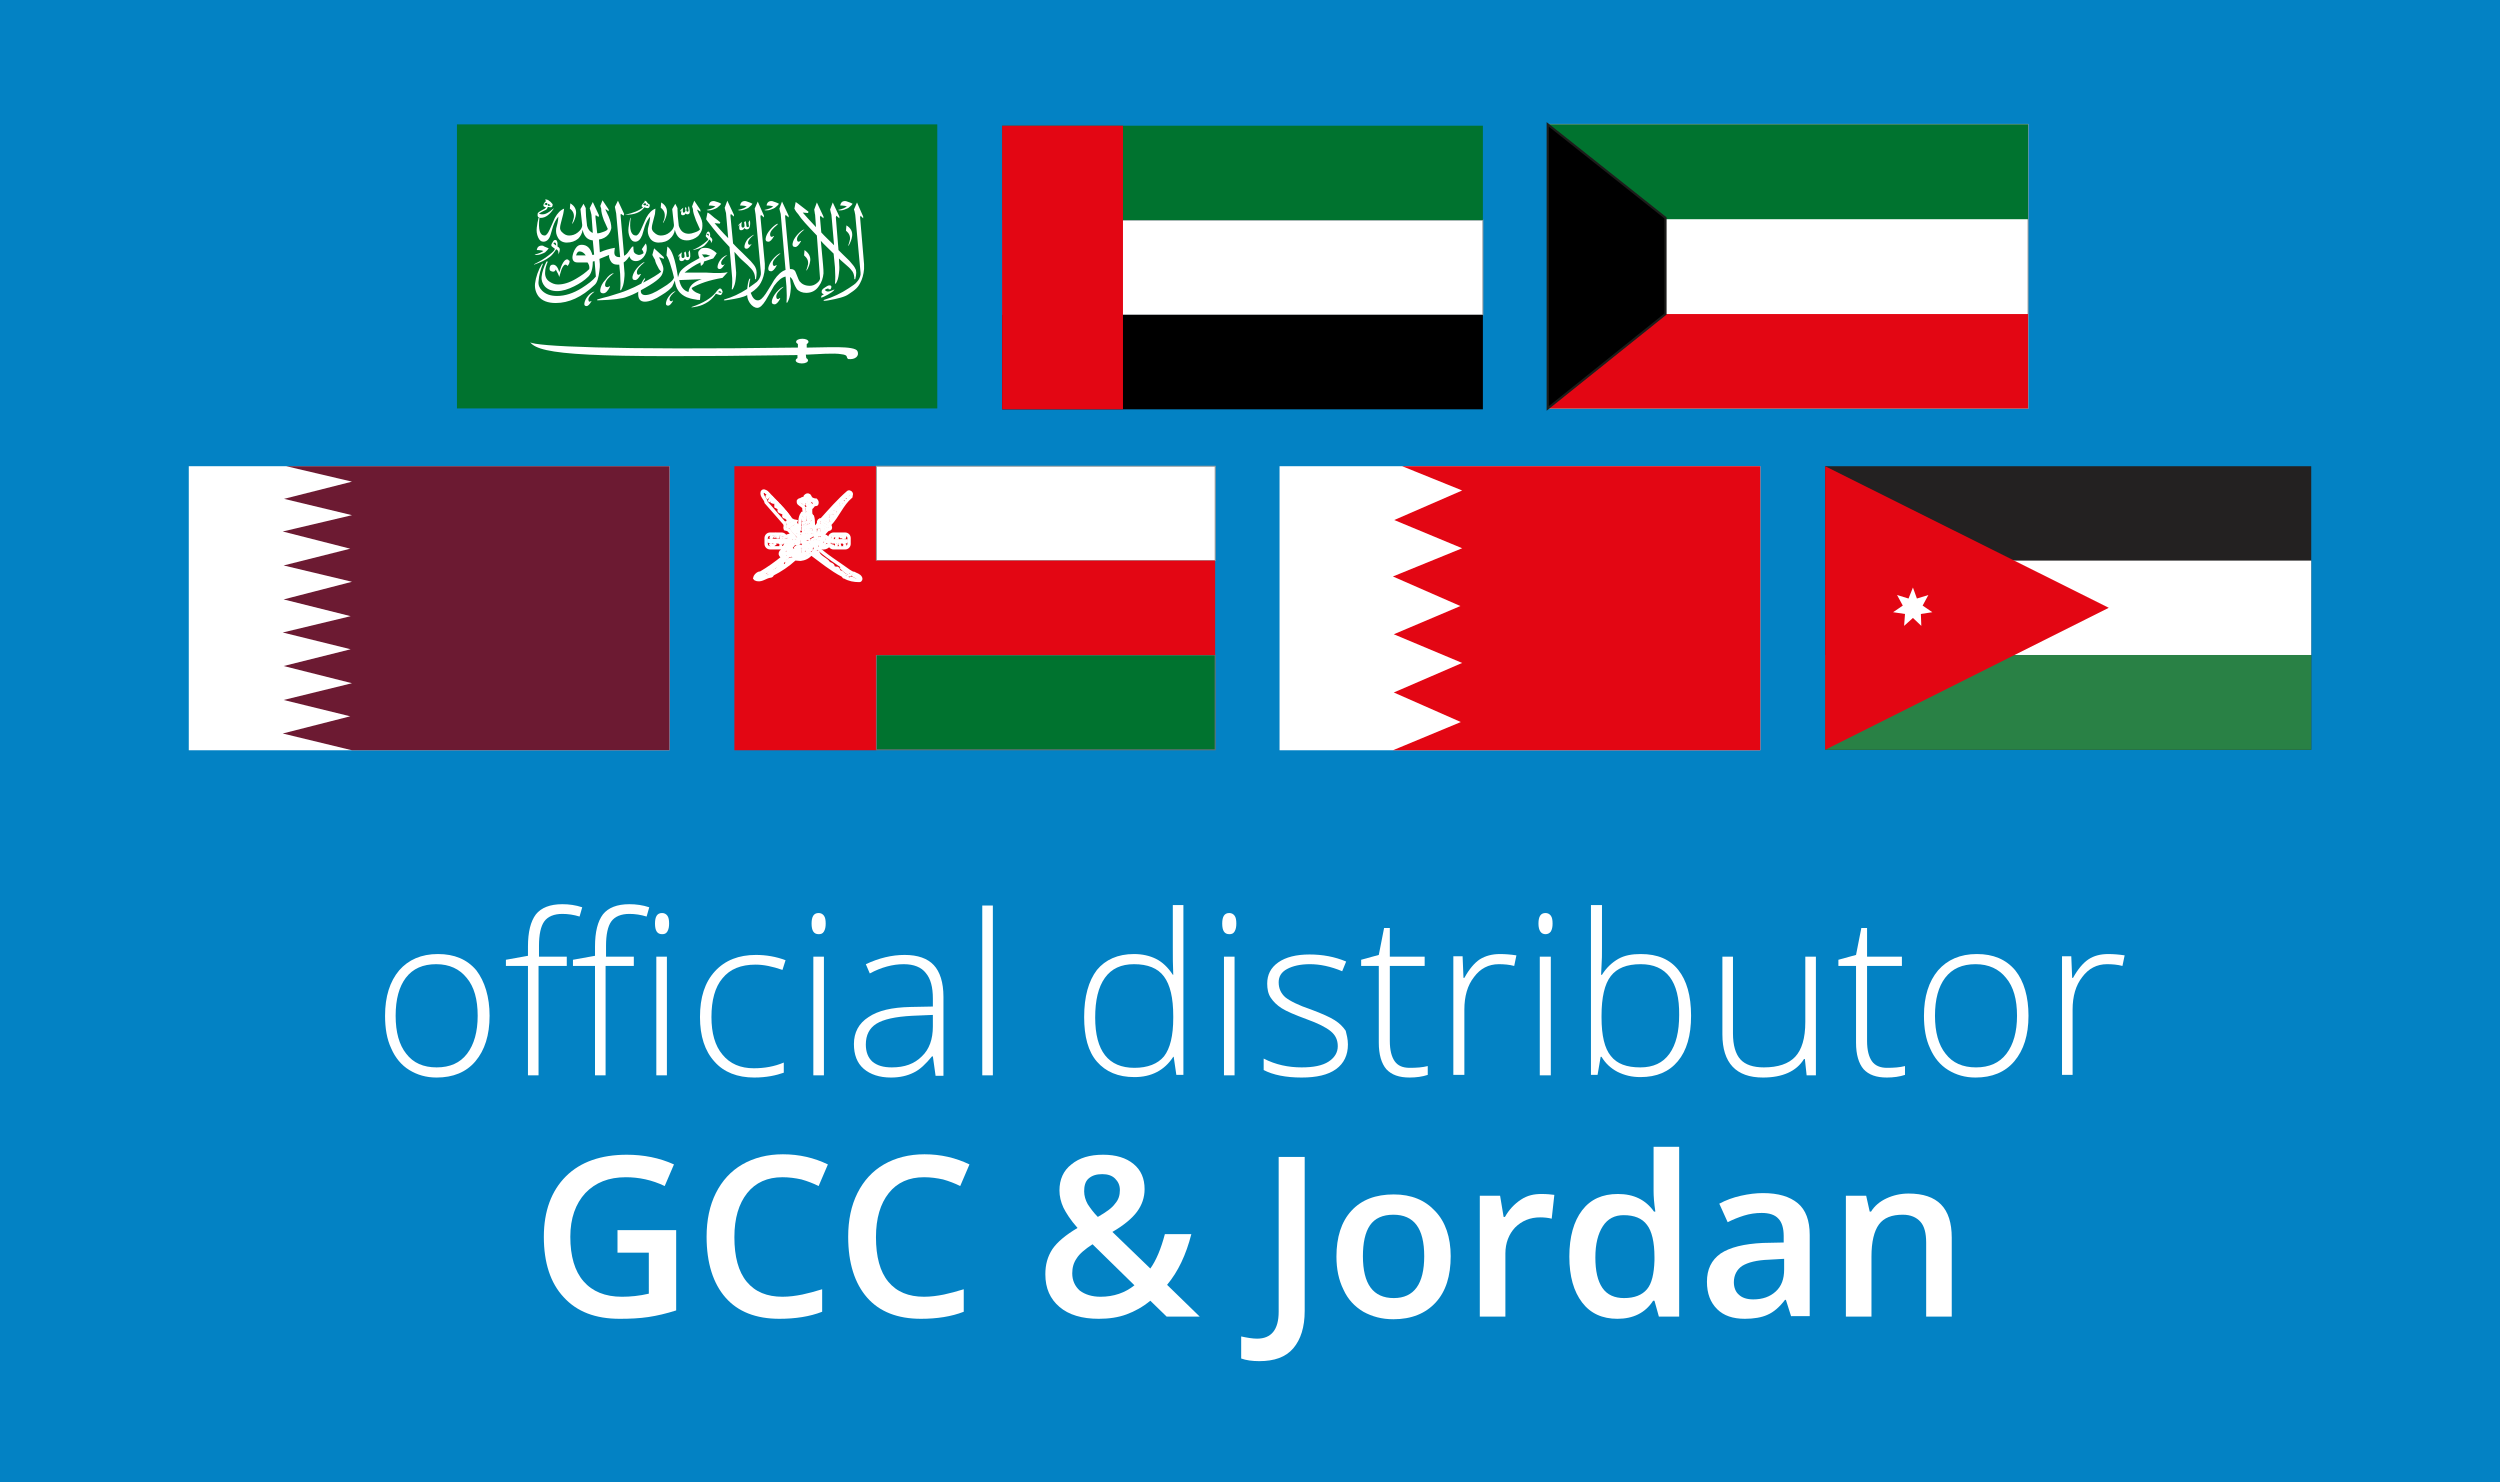 <svg xmlns="http://www.w3.org/2000/svg" xmlns:xlink="http://www.w3.org/1999/xlink" id="Layer_2_00000155837745985411992390000013825689654721366944_" x="0px" y="0px" viewBox="0 0 566.8 336" style="enable-background:new 0 0 566.8 336;" xml:space="preserve"><style type="text/css">	.st0{fill:#0382C4;}	.st1{enable-background:new    ;}	.st2{fill:#FFFFFF;}	.st3{fill-rule:evenodd;clip-rule:evenodd;fill:#6C1A32;}	.st4{fill-rule:evenodd;clip-rule:evenodd;fill:#E30613;}	.st5{fill-rule:evenodd;clip-rule:evenodd;fill:#FFFFFF;stroke:#9D9C9C;stroke-width:0.22;stroke-miterlimit:2.61;}	.st6{fill-rule:evenodd;clip-rule:evenodd;fill:#00732F;}	.st7{fill-rule:evenodd;clip-rule:evenodd;}	.st8{fill-rule:evenodd;clip-rule:evenodd;fill:#FFFFFF;}	.st9{fill:#FFFFFF;stroke:#9D9C9C;stroke-width:0.22;stroke-miterlimit:2.61;}	.st10{fill-rule:evenodd;clip-rule:evenodd;stroke:#1D1D1B;stroke-width:0.5;stroke-miterlimit:2.61;}	.st11{fill-rule:evenodd;clip-rule:evenodd;fill:#E30613;stroke:#FFFFFF;stroke-width:0.76;stroke-miterlimit:2.61;}	.st12{fill-rule:evenodd;clip-rule:evenodd;fill:#FFFFFF;stroke:#FFFFFF;stroke-width:0.5;stroke-miterlimit:2.61;}	.st13{fill-rule:evenodd;clip-rule:evenodd;fill:#00732F;stroke:#6F6F6E;stroke-width:0.22;stroke-miterlimit:2.61;}	.st14{fill-rule:evenodd;clip-rule:evenodd;fill:#E30613;stroke:#FFFFFF;stroke-width:0.5;stroke-miterlimit:2.61;}	.st15{fill-rule:evenodd;clip-rule:evenodd;fill:#232121;}	.st16{fill-rule:evenodd;clip-rule:evenodd;fill:#298145;}</style><g id="Calque_1">	<g>		<rect class="st0" width="566.8" height="336"></rect>		<g class="st1">			<path class="st2" d="M111,230.3c0,4.4-1.1,7.8-3.2,10.3c-2.1,2.5-5.1,3.7-8.8,3.7c-2.4,0-4.4-0.6-6.2-1.7    c-1.8-1.1-3.2-2.8-4.1-4.9c-1-2.1-1.4-4.6-1.4-7.4c0-4.4,1.1-7.8,3.2-10.3c2.1-2.4,5-3.7,8.8-3.7c3.7,0,6.6,1.2,8.7,3.7    C109.9,222.5,111,226,111,230.3z M89.7,230.3c0,3.7,0.8,6.6,2.4,8.6c1.6,2.1,3.9,3.1,6.9,3.1s5.3-1,6.9-3.1s2.4-5,2.4-8.6    c0-3.7-0.8-6.6-2.5-8.6c-1.6-2-3.9-3.1-6.9-3.1c-3,0-5.3,1-6.9,3.1C90.5,223.7,89.7,226.5,89.7,230.3z"></path>			<path class="st2" d="M128.4,219h-6.3v24.8h-2.4V219h-5v-1.4l5-0.9v-2.1c0-3.3,0.6-5.7,1.8-7.3c1.2-1.5,3.2-2.3,6-2.3    c1.5,0,3,0.2,4.5,0.7l-0.6,2.1c-1.3-0.4-2.6-0.6-3.9-0.6c-1.9,0-3.3,0.6-4.1,1.7s-1.2,3-1.2,5.5v2.5h6.3V219z"></path>			<path class="st2" d="M143.6,219h-6.3v24.8h-2.4V219h-5v-1.4l5-0.9v-2.1c0-3.3,0.6-5.7,1.8-7.3c1.2-1.5,3.2-2.3,6-2.3    c1.5,0,3,0.2,4.5,0.7l-0.6,2.1c-1.3-0.4-2.6-0.6-3.9-0.6c-1.9,0-3.3,0.6-4.1,1.7s-1.2,3-1.2,5.5v2.5h6.3V219z"></path>			<path class="st2" d="M148.5,209.4c0-1.6,0.5-2.4,1.6-2.4c0.5,0,0.9,0.2,1.2,0.6s0.4,1,0.4,1.8c0,0.7-0.1,1.3-0.4,1.8    s-0.7,0.6-1.2,0.6C149,211.8,148.5,211,148.5,209.4z M151.2,243.8h-2.4v-26.9h2.4V243.8z"></path>			<path class="st2" d="M171,244.3c-3.8,0-6.9-1.2-9-3.6c-2.2-2.4-3.3-5.8-3.3-10.1c0-4.5,1.1-7.9,3.4-10.4c2.3-2.5,5.4-3.7,9.3-3.7    c2.3,0,4.6,0.4,6.7,1.2l-0.7,2.2c-2.3-0.8-4.3-1.2-6.1-1.2c-3.3,0-5.8,1-7.5,3.1c-1.7,2-2.5,5-2.5,8.8c0,3.6,0.8,6.5,2.5,8.5    c1.7,2.1,4.1,3.1,7.1,3.1c2.4,0,4.7-0.4,6.8-1.3v2.3C176,243.8,173.8,244.3,171,244.3z"></path>			<path class="st2" d="M184,209.4c0-1.6,0.5-2.4,1.6-2.4c0.5,0,0.9,0.2,1.2,0.6s0.4,1,0.4,1.8c0,0.7-0.1,1.3-0.4,1.8    s-0.7,0.6-1.2,0.6C184.5,211.8,184,211,184,209.4z M186.8,243.8h-2.4v-26.9h2.4V243.8z"></path>			<path class="st2" d="M212.1,243.8l-0.6-4.3h-0.2c-1.4,1.7-2.7,3-4.2,3.7c-1.4,0.7-3.1,1.1-5.1,1.1c-2.6,0-4.7-0.7-6.2-2    s-2.2-3.2-2.2-5.6c0-2.6,1.1-4.7,3.3-6.1c2.2-1.5,5.3-2.2,9.5-2.3l5.1-0.1v-1.8c0-2.6-0.5-4.5-1.6-5.8c-1-1.3-2.7-2-5-2    c-2.5,0-5.1,0.7-7.7,2.1l-0.9-2.1c3-1.4,5.9-2.1,8.8-2.1c3,0,5.2,0.8,6.6,2.3s2.2,3.9,2.2,7.2v17.9H212.1z M202.2,242    c2.9,0,5.1-0.8,6.8-2.5c1.7-1.6,2.5-3.9,2.5-6.8v-2.6l-4.7,0.2c-3.8,0.2-6.5,0.8-8.1,1.8c-1.6,1-2.4,2.6-2.4,4.7    c0,1.7,0.5,3,1.5,3.9C198.9,241.6,200.3,242,202.2,242z"></path>			<path class="st2" d="M225.1,243.8h-2.4v-38.5h2.4V243.8z"></path>			<path class="st2" d="M257.1,216.3c1.9,0,3.6,0.4,5,1.1s2.7,1.9,3.8,3.6h0.1c-0.1-2.1-0.1-4.1-0.1-6.1v-9.7h2.4v38.5h-1.6    l-0.6-4.1H266c-2,3.1-5,4.6-8.8,4.6c-3.7,0-6.5-1.2-8.5-3.5c-2-2.3-2.9-5.7-2.9-10.1c0-4.7,1-8.2,2.9-10.7    C250.6,217.6,253.4,216.3,257.1,216.3z M257.1,218.6c-2.9,0-5.1,1-6.6,3.1c-1.5,2.1-2.2,5.1-2.2,9c0,7.6,3,11.4,8.9,11.4    c3,0,5.3-0.9,6.7-2.6c1.4-1.8,2.1-4.7,2.1-8.7v-0.4c0-4.2-0.7-7.1-2.1-9C262.5,219.5,260.2,218.6,257.1,218.6z"></path>			<path class="st2" d="M277.1,209.4c0-1.6,0.5-2.4,1.6-2.4c0.5,0,0.9,0.2,1.2,0.6s0.4,1,0.4,1.8c0,0.7-0.1,1.3-0.4,1.8    s-0.7,0.6-1.2,0.6C277.6,211.8,277.1,211,277.1,209.4z M279.9,243.8h-2.4v-26.9h2.4V243.8z"></path>			<path class="st2" d="M305.6,236.8c0,2.4-0.9,4.3-2.7,5.6c-1.8,1.3-4.4,1.9-7.8,1.9c-3.6,0-6.5-0.6-8.6-1.7v-2.6    c2.7,1.4,5.6,2,8.6,2c2.7,0,4.7-0.4,6.1-1.3c1.4-0.9,2.1-2.1,2.1-3.5c0-1.4-0.5-2.5-1.6-3.4c-1.1-0.9-2.9-1.8-5.4-2.7    c-2.7-1-4.6-1.8-5.7-2.5s-1.9-1.5-2.5-2.4s-0.8-2-0.8-3.2c0-2,0.8-3.6,2.5-4.8c1.7-1.2,4.1-1.8,7.1-1.8c2.9,0,5.7,0.5,8.3,1.6    l-0.9,2.2c-2.6-1.1-5.1-1.6-7.3-1.6c-2.2,0-3.9,0.4-5.2,1.1c-1.3,0.7-1.9,1.7-1.9,3c0,1.4,0.5,2.5,1.5,3.4c1,0.8,2.9,1.8,5.9,2.8    c2.4,0.9,4.2,1.7,5.3,2.4c1.1,0.7,1.9,1.5,2.5,2.4C305.3,234.5,305.6,235.6,305.6,236.8z"></path>			<path class="st2" d="M319.6,242.1c1.6,0,2.9-0.1,4.1-0.4v2c-1.2,0.4-2.6,0.6-4.1,0.6c-2.4,0-4.1-0.6-5.3-1.9    c-1.1-1.3-1.7-3.3-1.7-6V219h-4v-1.4l4-1.1l1.2-6.1h1.3v6.5h7.9v2.1h-7.9v17c0,2.1,0.4,3.6,1.1,4.6    C316.9,241.6,318,242.1,319.6,242.1z"></path>			<path class="st2" d="M340.1,216.3c1.1,0,2.4,0.1,3.7,0.3l-0.5,2.4c-1.1-0.3-2.3-0.4-3.5-0.4c-2.3,0-4.2,1-5.6,2.9    c-1.5,1.9-2.2,4.4-2.2,7.4v14.8h-2.5v-26.9h2.1l0.2,4.9h0.2c1.1-2,2.3-3.4,3.5-4.2C336.8,216.7,338.3,216.3,340.1,216.3z"></path>			<path class="st2" d="M348.8,209.4c0-1.6,0.5-2.4,1.6-2.4c0.5,0,0.9,0.2,1.2,0.6c0.3,0.4,0.4,1,0.4,1.8c0,0.7-0.1,1.3-0.4,1.8    c-0.3,0.4-0.7,0.6-1.2,0.6C349.4,211.8,348.8,211,348.8,209.4z M351.6,243.8h-2.5v-26.9h2.5V243.8z"></path>			<path class="st2" d="M372,216.3c3.8,0,6.6,1.2,8.5,3.6c1.9,2.4,2.9,5.8,2.9,10.4c0,4.5-1,7.9-3,10.3c-2,2.4-4.8,3.6-8.5,3.6    c-1.9,0-3.6-0.4-5.2-1.2c-1.5-0.8-2.7-1.9-3.6-3.4h-0.2l-0.7,4.1h-1.5v-38.5h2.5v9.7c0,1.5,0,2.8-0.1,4l-0.1,2.1h0.2    c1-1.6,2.3-2.8,3.7-3.6S370,216.3,372,216.3z M372,218.6c-3.2,0-5.4,0.9-6.8,2.7c-1.4,1.8-2.1,4.8-2.1,9v0.4c0,4.1,0.7,7,2.1,8.7    c1.4,1.8,3.6,2.6,6.7,2.6c2.9,0,5.1-1,6.6-3.1s2.2-5,2.2-8.8C380.8,222.5,377.8,218.6,372,218.6z"></path>			<path class="st2" d="M392.9,216.9v17.4c0,2.7,0.6,4.7,1.7,5.9c1.1,1.2,2.9,1.8,5.3,1.8c3.2,0,5.6-0.8,7.1-2.4    c1.5-1.6,2.3-4.2,2.3-7.9v-14.8h2.4v26.9h-2.1l-0.4-3.7H409c-1.7,2.8-4.9,4.2-9.3,4.2c-6.1,0-9.2-3.3-9.2-9.8v-17.6H392.9z"></path>			<path class="st2" d="M427.8,242.1c1.6,0,2.9-0.1,4.1-0.4v2c-1.2,0.4-2.6,0.6-4.1,0.6c-2.4,0-4.1-0.6-5.3-1.9    c-1.1-1.3-1.7-3.3-1.7-6V219h-4v-1.4l4-1.1l1.2-6.1h1.3v6.5h7.9v2.1h-7.9v17c0,2.1,0.4,3.6,1.1,4.6    C425.1,241.6,426.3,242.1,427.8,242.1z"></path>			<path class="st2" d="M459.9,230.3c0,4.4-1.1,7.8-3.2,10.3c-2.1,2.5-5.1,3.7-8.8,3.7c-2.4,0-4.4-0.6-6.2-1.7    c-1.8-1.1-3.2-2.8-4.1-4.9c-1-2.1-1.4-4.6-1.4-7.4c0-4.4,1.1-7.8,3.2-10.3c2.1-2.4,5-3.7,8.8-3.7c3.7,0,6.6,1.2,8.7,3.7    C458.9,222.5,459.9,226,459.9,230.3z M438.7,230.3c0,3.7,0.8,6.6,2.4,8.6c1.6,2.1,3.9,3.1,6.9,3.1s5.3-1,6.9-3.1s2.4-5,2.4-8.6    c0-3.7-0.8-6.6-2.5-8.6c-1.6-2-3.9-3.1-6.9-3.1s-5.3,1-6.9,3.1C439.5,223.7,438.7,226.5,438.7,230.3z"></path>			<path class="st2" d="M478,216.3c1.1,0,2.4,0.1,3.7,0.3l-0.5,2.4c-1.1-0.3-2.3-0.4-3.5-0.4c-2.3,0-4.2,1-5.6,2.9    c-1.5,1.9-2.2,4.4-2.2,7.4v14.8h-2.4v-26.9h2.1l0.2,4.9h0.2c1.1-2,2.3-3.4,3.5-4.2C474.7,216.7,476.2,216.3,478,216.3z"></path>		</g>		<g class="st1">			<path class="st2" d="M140,278.9h13.3v18.2c-2.2,0.7-4.3,1.2-6.3,1.5s-4.2,0.4-6.5,0.4c-5.5,0-9.7-1.6-12.7-4.9    c-3-3.2-4.5-7.8-4.5-13.7c0-5.8,1.7-10.4,5-13.7s8-4.9,13.8-4.9c3.8,0,7.4,0.7,10.7,2.2l-2.1,4.9c-2.9-1.4-5.9-2-8.8-2    c-3.9,0-6.9,1.2-9.2,3.6c-2.2,2.4-3.4,5.7-3.4,9.9c0,4.4,1,7.8,3,10.1c2,2.3,4.9,3.5,8.7,3.5c1.9,0,4-0.2,6.1-0.7V284H140V278.9z    "></path>			<path class="st2" d="M177.4,266.9c-3.4,0-6.1,1.2-8,3.6c-1.9,2.4-2.9,5.7-2.9,10c0,4.4,0.9,7.8,2.8,10.1c1.9,2.3,4.6,3.4,8.1,3.4    c1.5,0,3-0.2,4.5-0.5c1.4-0.3,2.9-0.7,4.5-1.2v5.1c-2.8,1.1-6.1,1.6-9.7,1.6c-5.3,0-9.4-1.6-12.2-4.8c-2.8-3.2-4.3-7.8-4.3-13.8    c0-3.8,0.7-7.1,2.1-9.9c1.4-2.8,3.4-5,6-6.5c2.6-1.5,5.7-2.3,9.2-2.3c3.7,0,7.1,0.8,10.2,2.3l-2.1,4.9c-1.2-0.6-2.5-1.1-3.9-1.5    C180.3,267.1,178.9,266.9,177.4,266.9z"></path>			<path class="st2" d="M209.5,266.9c-3.4,0-6.1,1.2-8,3.6c-1.9,2.4-2.9,5.7-2.9,10c0,4.4,0.9,7.8,2.8,10.1c1.9,2.3,4.6,3.4,8.1,3.4    c1.5,0,3-0.2,4.5-0.5c1.4-0.3,2.9-0.7,4.5-1.2v5.1c-2.8,1.1-6.1,1.6-9.7,1.6c-5.3,0-9.4-1.6-12.2-4.8c-2.8-3.2-4.3-7.8-4.3-13.8    c0-3.8,0.7-7.1,2.1-9.9c1.4-2.8,3.4-5,6-6.5c2.6-1.5,5.7-2.3,9.2-2.3c3.7,0,7.1,0.8,10.2,2.3l-2.1,4.9c-1.2-0.6-2.5-1.1-3.9-1.5    C212.4,267.1,211,266.9,209.5,266.9z"></path>			<path class="st2" d="M237,288.9c0-2.2,0.5-4,1.6-5.7c1.1-1.6,3-3.2,5.7-4.8c-1.6-1.8-2.6-3.4-3.2-4.6c-0.6-1.3-0.9-2.6-0.9-3.9    c0-2.5,0.9-4.5,2.7-5.9c1.8-1.5,4.2-2.2,7.2-2.2c2.9,0,5.2,0.7,6.9,2.1s2.5,3.3,2.5,5.7c0,1.9-0.6,3.6-1.7,5.1    c-1.1,1.5-3,3.1-5.6,4.6l8.6,8.3c1.3-1.8,2.4-4.4,3.3-7.8h6c-1.2,4.7-3,8.5-5.5,11.5l7.4,7.2h-7.5l-3.7-3.6    c-1.7,1.4-3.5,2.4-5.4,3.1c-1.9,0.7-4,1-6.3,1c-3.8,0-6.8-0.9-8.9-2.7C238.1,294.5,237,292.1,237,288.9z M249.5,294    c3,0,5.6-0.9,7.7-2.6l-9.5-9.3c-1.7,1.1-3,2.2-3.6,3.2c-0.7,1-1,2.1-1,3.4c0,1.6,0.6,2.9,1.7,3.9C246,293.5,247.6,294,249.5,294z     M245.8,270.1c0,1,0.3,2,0.8,2.9c0.6,0.9,1.3,1.9,2.3,2.9c1.9-1.1,3.2-2,3.9-3c0.8-0.9,1.1-1.9,1.1-3.1c0-1.1-0.4-1.9-1.1-2.6    s-1.7-1-2.9-1c-1.3,0-2.3,0.3-3.1,1S245.8,269,245.8,270.1z"></path>			<path class="st2" d="M285.5,308.6c-1.6,0-3-0.2-4.1-0.6v-5c1.4,0.3,2.6,0.5,3.6,0.5c3.2,0,4.9-2,4.9-6.1v-35.1h5.9v34.9    c0,3.7-0.9,6.5-2.6,8.5S288.9,308.6,285.5,308.6z"></path>			<path class="st2" d="M328.9,284.8c0,4.5-1.1,8-3.4,10.5s-5.5,3.8-9.6,3.8c-2.6,0-4.8-0.6-6.8-1.7c-2-1.2-3.5-2.8-4.5-5    c-1.1-2.2-1.6-4.7-1.6-7.5c0-4.4,1.1-7.9,3.4-10.4c2.3-2.5,5.5-3.7,9.6-3.7c4,0,7.1,1.3,9.4,3.8    C327.7,277,328.9,280.5,328.9,284.8z M309,284.8c0,6.3,2.3,9.5,7,9.5c4.6,0,6.9-3.2,6.9-9.5c0-6.3-2.3-9.4-7-9.4    c-2.4,0-4.2,0.8-5.3,2.4C309.5,279.4,309,281.8,309,284.8z"></path>			<path class="st2" d="M349.5,270.7c1.2,0,2.1,0.1,2.9,0.2l-0.6,5.4c-0.8-0.2-1.7-0.3-2.6-0.3c-2.3,0-4.2,0.8-5.7,2.3    c-1.4,1.5-2.2,3.5-2.2,5.9v14.3h-5.8v-27.4h4.6l0.8,4.8h0.3c0.9-1.6,2.1-2.9,3.6-3.9S347.8,270.7,349.5,270.7z"></path>			<path class="st2" d="M366.7,299c-3.4,0-6.1-1.2-8-3.7s-2.9-5.9-2.9-10.4c0-4.5,1-8,2.9-10.5c1.9-2.5,4.6-3.7,8.1-3.7    c3.6,0,6.3,1.3,8.2,4h0.3c-0.3-2-0.4-3.5-0.4-4.7v-10h5.8v38.5h-4.6l-1-3.6h-0.3C373,297.7,370.2,299,366.7,299z M368.2,294.3    c2.4,0,4.1-0.7,5.2-2c1.1-1.3,1.6-3.5,1.7-6.5v-0.8c0-3.4-0.6-5.9-1.7-7.3c-1.1-1.5-2.9-2.2-5.3-2.2c-2,0-3.6,0.8-4.7,2.5    s-1.7,4-1.7,7.1c0,3,0.5,5.3,1.6,6.9S366.1,294.3,368.2,294.3z"></path>			<path class="st2" d="M406.1,298.5l-1.2-3.8h-0.2c-1.3,1.7-2.6,2.8-4,3.4c-1.3,0.6-3.1,0.9-5.1,0.9c-2.7,0-4.8-0.7-6.3-2.2    c-1.5-1.5-2.3-3.5-2.3-6.2c0-2.8,1-4.9,3.1-6.4c2.1-1.4,5.3-2.2,9.6-2.4l4.7-0.1v-1.5c0-1.7-0.4-3.1-1.2-3.9    c-0.8-0.9-2.1-1.3-3.8-1.3c-1.4,0-2.7,0.2-4,0.6s-2.5,0.9-3.7,1.5l-1.9-4.2c1.5-0.8,3.1-1.4,4.9-1.8s3.4-0.6,5-0.6    c3.5,0,6.1,0.8,7.9,2.3c1.8,1.5,2.7,3.9,2.7,7.2v18.4H406.1z M397.5,294.6c2.1,0,3.8-0.6,5.1-1.8s1.9-2.8,1.9-5v-2.4l-3.5,0.2    c-2.7,0.1-4.7,0.6-6,1.4c-1.2,0.8-1.9,2.1-1.9,3.7c0,1.2,0.4,2.2,1.1,2.8C394.9,294.2,396,294.6,397.5,294.6z"></path>			<path class="st2" d="M442.5,298.5h-5.8v-16.8c0-2.1-0.4-3.7-1.3-4.7s-2.2-1.6-4-1.6c-2.5,0-4.3,0.7-5.4,2.2    c-1.1,1.5-1.7,3.9-1.7,7.3v13.6h-5.8v-27.4h4.6l0.8,3.6h0.3c0.8-1.3,2-2.3,3.5-3c1.5-0.7,3.2-1.1,5-1.1c6.6,0,9.8,3.3,9.8,10    V298.5z"></path>		</g>		<g>			<g>				<polygon class="st2" points="42.8,105.7 151.8,105.7 151.8,170.1 42.8,170.1 42.8,105.7     "></polygon>				<polygon class="st3" points="64.9,105.7 151.8,105.7 151.8,143.4 151.8,143.4 151.8,170.1 79.8,170.1 64.1,166.3 79.4,162.4      64.3,158.7 79.8,154.9 64.3,151 79.5,147.2 64.1,143.4 64,143.4 64,143.4 64,143.4 64.1,143.4 79.5,139.7 64.3,135.9      79.8,131.9 64.3,128.2 79.4,124.4 64.1,120.5 79.8,116.8 64.4,113.1 79.8,109.2 64.9,105.7     "></polygon>			</g>			<g>				<polygon class="st2" points="290.1,105.7 399.1,105.7 399.1,170.1 290.1,170.1 290.1,105.7     "></polygon>				<polygon class="st4" points="317.9,105.7 399.1,105.7 399.1,170.1 315.8,170.1 331.2,163.7 316,157 331.5,150.3 316,143.8      331.1,137.4 315.8,130.7 331.5,124.3 316.1,117.9 331.5,111.2 317.9,105.7     "></polygon>			</g>			<g>				<polygon class="st5" points="230.7,49.9 336.2,49.9 336.2,71.4 230.7,71.4 230.7,49.9     "></polygon>				<polygon class="st6" points="227.2,28.5 336.2,28.5 336.2,49.9 227.2,49.9 227.2,28.5     "></polygon>				<polygon class="st7" points="227.2,71.4 336.2,71.4 336.2,92.8 227.2,92.8 227.2,71.4     "></polygon>				<polygon class="st4" points="227.2,28.5 254.6,28.5 254.6,92.8 227.2,92.8 227.2,28.5     "></polygon>			</g>			<g>				<polygon class="st6" points="103.6,28.2 212.5,28.2 212.5,92.6 103.6,92.6 103.6,28.2     "></polygon>				<path class="st8" d="M120.2,77.6c2.2,2.9,13,3.6,60.6,2.9v0.7c-0.2,0.1-0.4,0.3-0.4,0.5c0,0.4,0.6,0.7,1.4,0.7s1.4-0.3,1.4-0.7     c0-0.2-0.2-0.4-0.4-0.5l-0.1-0.8c0.1,0,0.2,0,0.3,0l0,0c2.3-0.1,6.2-0.4,7.7-0.1c1.8,0.2,1,0.7,1.6,1.1c1.6,0.2,2.6-0.7,2.1-1.8     c-0.6-1.3-7.4-0.8-11-0.8h-0.5V78c0.2-0.1,0.4-0.3,0.4-0.5c0-0.4-0.6-0.7-1.4-0.7s-1.4,0.3-1.4,0.7c0,0.2,0.1,0.3,0.4,0.5v0.8     C138.6,79.4,121.4,78.5,120.2,77.6L120.2,77.6L120.2,77.6z"></path>				<path class="st8" d="M193.3,46.2c-0.1,0.2-0.4,0.5-0.9,0.9c-0.1,0.1-0.4,0.2-0.9,0.4c-0.5,0.2-0.9,0.2-1.1,0.2     c-0.1,0-0.2,0-0.4-0.1c1-0.2,1.6-0.5,2-0.8c-0.3-0.1-0.7-0.2-1.1-0.2c-0.1,0-0.1,0-0.2,0c-0.1,0-0.1,0-0.2,0     c0.1-0.7,0.5-1.1,1.3-1C192.3,45.8,192.8,45.9,193.3,46.2L193.3,46.2L193.3,46.2z M193.2,53.5c-0.1,0.8-0.4,1.5-0.8,2.2l-0.1,0     c0.2-0.5,0.3-1,0.4-1.4c0.1-0.8-0.2-1.4-0.9-2l0.1-1.2C192.9,51.7,193.3,52.5,193.2,53.5L193.2,53.5L193.2,53.5z M195.9,59.9     c0,0.3,0,0.7,0,1.1c-0.1,1.2-0.4,2.3-0.9,3.2c-0.3,0.6-0.7,1.1-1.2,1.5c-0.1,0.1-0.5,0.4-1.4,1c-0.8,0.6-2.4,1-4.6,1.4     c-0.4,0.1-0.8,0.1-1.1,0.1l0.1-0.2c2-0.6,3.9-1.5,5.7-2.7c0.9-0.6,1.5-1,1.7-1.3c0.5-0.5,0.8-1.1,0.9-1.7c0-0.2,0-0.3,0-0.5     l-1.2-13.1c-0.1-0.3-0.1-0.8-0.3-1.2l0.7-1.6l1.4,3.2l0,0.4l-0.6-0.6l-0.1,0.4L195.9,59.9L195.9,59.9L195.9,59.9z M176.6,46.2     c-0.1,0.2-0.4,0.5-0.9,0.9c-0.1,0.1-0.4,0.2-0.9,0.4c-0.5,0.2-0.9,0.2-1.1,0.2c-0.1,0-0.3,0-0.4-0.1c1-0.2,1.7-0.5,2-0.8     c-0.3-0.1-0.7-0.2-1.1-0.2c0,0-0.1,0-0.2,0c-0.1,0-0.1,0-0.2,0c0.1-0.7,0.5-1.1,1.3-1C175.6,45.8,176.1,45.9,176.6,46.2     L176.6,46.2L176.6,46.2z M182.4,52c-1.1,0.9-1.7,1.6-1.7,2.2c0,0.4,0.1,0.6,0.4,0.6c0.1,0,0.1,0,0.2-0.1c0.1,0,0.1-0.1,0.2-0.1     l0.1,0.1c-0.5,0.9-0.9,1.3-1.3,1.3c-0.5,0-0.7-0.3-0.6-0.8c0.1-0.6,0.4-1.2,1-1.9C181.3,52.6,181.9,52.1,182.4,52L182.4,52     L182.4,52L182.4,52z M183.7,59.1c-0.1,0.8-0.4,1.6-0.8,2.2l-0.1,0c0.2-0.5,0.3-1,0.4-1.4c0.1-0.8-0.2-1.4-0.9-2l0.1-1.2     C183.3,57.3,183.8,58.1,183.7,59.1L183.7,59.1L183.7,59.1z M170.6,46.2c-0.1,0.2-0.4,0.5-0.9,0.9c-0.1,0.1-0.4,0.2-0.9,0.4     c-0.5,0.2-0.9,0.2-1.1,0.2c-0.1,0-0.2,0-0.4-0.1c1-0.2,1.6-0.5,2-0.8c-0.3-0.1-0.7-0.2-1.1-0.2c-0.1,0-0.1,0-0.2,0     c-0.1,0-0.1,0-0.2,0c0.1-0.7,0.5-1.1,1.3-1C169.6,45.8,170.1,45.9,170.6,46.2L170.6,46.2L170.6,46.2z M176.3,50.9     c-1.1,0.9-1.7,1.6-1.7,2.2c0,0.4,0.1,0.6,0.4,0.6c0.1,0,0.1,0,0.2-0.1c0.1,0,0.1-0.1,0.2-0.1l0.1,0c-0.5,0.9-0.9,1.3-1.3,1.3     c-0.5,0-0.7-0.3-0.6-0.8c0.1-0.6,0.4-1.2,1-1.9s1.2-1.2,1.7-1.4L176.3,50.9L176.3,50.9L176.3,50.9z M193.9,63.3h-0.2     c0-0.6-0.1-1.2-0.4-1.7c-0.2-0.3-0.6-0.8-1.2-1.3c-1.3-1.1-1.9-1.7-1.9-1.7l0.1,2c0,0.3,0,0.7-0.1,1.4c-0.1,0.9-0.3,1.7-0.7,2.3     h-0.2c0.1-0.9,0.1-2.1,0-3.7l-0.3-3.1c-1.2-1.2-2.2-2.1-2.9-2.9l0.5,5.4c0.1,0.9,0.1,1.6,0.1,2c-0.1,1-0.4,2-1,2.8     c-0.7,1.1-1.7,1.6-2.9,1.6c-0.9,0-1.6-0.3-2.1-0.8c-0.2-0.3-0.5-0.8-0.8-1.6c-0.2-0.7-0.5-1-0.8-1.2l0.2,2.1     c0,0.3,0,0.7-0.1,1.4c-0.1,0.9-0.3,1.6-0.7,2.3h-0.2c0.1-0.9,0.1-2.1,0-3.7l-0.2-2.2c-0.9,0.2-1.7,0.9-2.6,2.1     c-0.6,1.1-1.3,2.2-1.9,3.3c-0.7,1.1-1.3,1.7-1.9,1.7c-0.6,0-1.2-0.4-1.7-1.1c-0.4-0.6-0.6-1.2-0.6-1.8c-0.9,0.5-2.3,0.8-4.3,1.1     c-0.4,0.1-0.7,0.1-1,0.1l0.1-0.2c1.8-0.5,3.5-1.3,5.2-2.4c0.1-0.9,0.2-1.6,0.5-2.3h0.2c-0.2,0.8-0.3,1.4-0.3,2     c0.9-0.6,1.5-1.1,1.8-1.3c0.5-0.5,0.8-1.1,0.9-1.7c0-0.2,0-0.3,0-0.5l-1.2-13.1c-0.1-0.4-0.1-0.8-0.2-1.3l0.7-1.6l1.4,3.2l0,0.4     l-0.7-0.6c0,0,0,0.1-0.1,0.4l1,10.7c0,0.3,0,0.7,0,1.1c-0.1,1.2-0.4,2.3-0.9,3.2c-0.4,0.8-1.2,1.6-2.3,2.3     c0.4,1.1,0.9,1.7,1.6,1.7c0.6,0,1.1-0.5,1.8-1.5c0.6-1,1.3-2,1.9-3.1c0.8-1.2,1.7-2,2.6-2.3l-1.1-12.7c-0.1-0.3-0.2-0.8-0.3-1.2     l0.6-1.6l1.5,3.2l0,0.4l-0.7-0.6l-0.1,0.4l1.1,11.9h0.2c0.6,0,1,0.3,1.2,1c0.4,1.1,0.7,1.7,0.8,1.8c0.5,0.6,1.2,1,2.3,1     c0.6,0,1.1-0.2,1.6-0.6s0.8-0.8,0.7-1.3l-0.7-9.5c-2.2-2.3-3.6-3.8-4.2-4.8c-0.3-0.3-0.6-0.7-0.9-1.3l0.3-1.5     c0.2,0.1,0.7,0.5,1.6,1.2c0,0,0.4,0.3,1.3,1l-0.1,0.3l-1.2-0.1c0.5,0.6,1.5,1.7,3,3.3l-0.2-2.8c-0.1-0.3-0.1-0.8-0.2-1.2     l0.6-1.6l1.5,3.2l0,0.4l-0.7-0.6l-0.1,0.4l0.3,3.4c0.8,0.9,1.8,1.8,2.9,2.9l-0.6-6.9c-0.1-0.3-0.2-0.8-0.3-1.2l0.6-1.6l1.5,3.2     l0,0.4l-0.7-0.6c0,0,0,0.1-0.1,0.4l0.6,7.4l0.9,0.9c0.9,0.9,1.6,1.5,1.8,1.8c0.5,0.6,0.9,1,1.1,1.5     C194.2,61.3,194.2,62.2,193.9,63.3L193.9,63.3L193.9,63.3z M189.2,65.6c-0.1,0.2-0.2,0.3-0.3,0.4c-0.1,0.1-0.5,0.4-1.2,0.8     s-1.2,0.6-1.5,0.7l0-0.4l0.6-0.4c-0.4-0.1-0.6-0.3-0.5-0.7c0-0.2,0.2-0.5,0.7-0.8c0.4-0.3,0.8-0.5,1-0.5c0.4,0,0.5,0.1,0.5,0.4     c0,0.1-0.1,0.3-0.2,0.5h-0.4c0-0.1-0.1-0.1-0.1-0.2c-0.2,0-0.4,0.1-0.8,0.3c0.1,0.2,0.4,0.4,0.7,0.4c0.4,0,0.8-0.2,1.3-0.4     L189.2,65.6L189.2,65.6L189.2,65.6z M170,51.3c-0.1,0.5-0.3,0.7-0.7,0.7c-0.2,0-0.4-0.1-0.5-0.3c-0.2,0.3-0.4,0.5-0.8,0.5     c-0.3,0-0.4-0.2-0.4-0.5c0-0.3,0-0.5,0.1-0.8c-0.1,0.1-0.2,0.2-0.3,0.4l0-0.2c0.1-0.2,0.4-0.5,0.8-0.8c-0.2,0.9-0.1,1.3,0.2,1.3     c0.2,0,0.4-0.1,0.4-0.4c0-0.1,0-0.4-0.1-0.8l0.3-0.3c0.1,0.2,0.2,0.5,0.2,0.9c0,0.3,0.1,0.5,0.3,0.5c0.2,0,0.3-0.1,0.3-0.3     c0,0-0.1-0.3-0.1-0.8l0.3-0.5C170.1,50.4,170.1,50.9,170,51.3L170,51.3L170,51.3z M163.5,46.2c-0.1,0.2-0.4,0.5-0.9,0.9     c-0.1,0.1-0.4,0.2-0.9,0.4c-0.5,0.2-0.9,0.2-1.1,0.2c-0.1,0-0.2,0-0.4-0.1c1-0.2,1.6-0.5,2-0.8c-0.3-0.1-0.7-0.2-1.1-0.2     c-0.1,0-0.1,0-0.2,0c-0.1,0-0.1,0-0.2,0c0.1-0.7,0.5-1.1,1.3-1C162.6,45.8,163.1,45.9,163.5,46.2L163.5,46.2L163.5,46.2z      M176.9,57.5c-1.1,0.9-1.7,1.6-1.7,2.2c0,0.4,0.1,0.6,0.4,0.6c0.1,0,0.1,0,0.2-0.1c0.1,0,0.1-0.1,0.2-0.1l0.1,0.1     c-0.5,0.9-0.9,1.3-1.3,1.3c-0.5,0-0.7-0.3-0.6-0.8c0.1-0.5,0.4-1.2,1-1.9s1.2-1.2,1.7-1.4V57.5L176.9,57.5L176.9,57.5z      M171,53.2c-0.9,0.7-1.4,1.3-1.4,1.8c0,0.3,0.1,0.5,0.4,0.5c0.1,0,0.1,0,0.2-0.1c0.1,0,0.1-0.1,0.1-0.1l0.1,0     c-0.4,0.7-0.8,1.1-1.1,1.1c-0.4,0-0.6-0.2-0.5-0.7c0.1-0.5,0.3-1,0.8-1.6C170.1,53.7,170.6,53.3,171,53.2L171,53.2L171,53.2     L171,53.2z M171.4,63.3h-0.2c0-0.6-0.1-1.2-0.4-1.7c-0.2-0.4-0.6-0.8-1.3-1.5c-1.1-1-1.8-1.6-2.1-2s-0.6-0.6-0.9-1l0.4,4.7     c0,0.3,0,0.7-0.1,1.5c-0.1,0.9-0.3,1.6-0.7,2.3h-0.2c0.1-0.9,0.2-2.1,0-3.7l-0.5-5.9c-2.1-2.2-3.5-3.9-4.4-5.1     c-0.2-0.3-0.6-0.7-0.9-1.2l0.3-1.5c0.2,0,0.7,0.4,1.6,1.2c0.3,0.2,0.7,0.5,1.3,1l-0.1,0.3l-1.2-0.1c0.7,0.8,1.7,2,3.1,3.4     l-0.5-5.7c-0.1-0.3-0.2-0.8-0.3-1.2l0.6-1.6l1.5,3.2l0,0.4l-0.7-0.6l-0.1,0.4l0.6,6.3c0.9,1,1.7,1.7,2.2,2.2     c1,1,1.6,1.6,1.8,1.8c0.5,0.6,0.9,1,1.1,1.5C171.6,61.3,171.6,62.1,171.4,63.3L171.4,63.3L171.4,63.3z M156.4,48     c0,0.4-0.2,0.6-0.6,0.6c-0.1,0-0.3-0.1-0.4-0.2c-0.1,0.3-0.3,0.4-0.6,0.4c-0.2,0-0.4-0.1-0.4-0.4l0.1-0.7     c-0.1,0.1-0.2,0.2-0.3,0.3l0-0.2c0.1-0.2,0.3-0.4,0.7-0.7c-0.2,0.7-0.1,1.1,0.1,1.1c0.2,0,0.3-0.1,0.4-0.4c0-0.1,0-0.3-0.1-0.6     l0.2-0.3c0.1,0.2,0.2,0.4,0.1,0.7c0,0.2,0.1,0.4,0.3,0.4c0.1,0,0.2-0.1,0.2-0.2c0,0,0-0.2-0.1-0.7l0.2-0.4     C156.3,47.3,156.4,47.7,156.4,48L156.4,48L156.4,48z M177.7,65c-1.1,0.9-1.7,1.6-1.7,2.2c0,0.4,0.1,0.6,0.4,0.6     c0.1,0,0.1,0,0.2-0.1s0.1-0.1,0.2-0.1l0.1,0.1c-0.5,0.9-0.9,1.3-1.3,1.3c-0.5,0-0.7-0.3-0.6-0.8c0.1-0.5,0.4-1.2,1-1.9     S177.2,65.1,177.7,65L177.7,65L177.7,65L177.7,65z M161.5,54.4c0,0.3-0.2,0.6-0.4,0.8c0.1-0.1,0.1-0.2,0.1-0.3     c0-0.2-0.1-0.4-0.4-0.6c-0.4,0.7-0.8,1.1-1.1,1.4c-0.4,0.3-0.9,0.5-1.4,0.7c-0.4,0.1-0.8,0.2-1.1,0.3l0-0.1     c0.8-0.3,1.6-0.8,2.4-1.4c0.6-0.5,1-0.8,1-1c0,0-0.1-0.1-0.3-0.3s-0.3-0.3-0.3-0.4c0-0.1,0.1-0.3,0.2-0.6     c0.1-0.3,0.3-0.4,0.4-0.4c0.2,0,0.3,0.2,0.4,0.6c0,0.3,0,0.5,0,0.6C161.3,53.9,161.5,54.2,161.5,54.4L161.5,54.4L161.5,54.4z      M164.9,57.8c-0.9,0.7-1.4,1.3-1.4,1.8c0,0.3,0.1,0.5,0.4,0.5c0.1,0,0.1,0,0.2-0.1c0.1,0,0.1-0.1,0.1-0.1l0.1,0     c-0.4,0.7-0.8,1.1-1.1,1.1c-0.4,0-0.6-0.2-0.5-0.7c0.1-0.5,0.3-1,0.8-1.6C164,58.2,164.5,57.9,164.9,57.8L164.9,57.8L164.9,57.8     L164.9,57.8z M151.2,48.3c-0.1,0.8-0.4,1.5-0.8,2.2l-0.1,0c0.2-0.5,0.4-1,0.4-1.4c0.1-0.8-0.2-1.5-0.9-2l0.1-1.2     C150.9,46.5,151.3,47.3,151.2,48.3L151.2,48.3L151.2,48.3z M159.2,51.8c-0.1,0.6-0.4,1.1-0.9,1.7c-0.7,0.6-1.6,1-2.6,1     c-1.4,0-2.3-0.8-2.7-2.4c-0.1,0.8-0.5,1.5-1.1,2c-0.6,0.6-1.5,0.9-2.6,0.9c-0.9,0-1.6-0.4-2-1.1c-0.4-0.7-0.5-1.3-0.4-2.1     c0.1-0.4,0.2-0.8,0.3-1.2c0.1-0.5,0.2-1.1,0.2-1.5c-0.5,0.6-0.9,1.3-1.2,2.2c-0.2,0.7-0.4,1.3-0.6,2c-0.4,1-0.9,1.5-1.6,1.5     c-0.5,0-0.9-0.3-1.2-1c-0.3-0.7-0.4-1.4-0.3-2.2c0.1-0.8,0.2-1.5,0.4-2.2l0.1,0c-0.4,2.7,0.1,4,1.2,4c0.3,0,0.7-0.4,1.1-1.3     c0.7-1.6,1.1-2.5,1.2-2.7c0.6-1.1,1.3-1.8,2.1-2.1l-0.1,1.2c-0.4,1.6-0.7,2.6-0.7,2.9c-0.1,0.5,0.1,1,0.5,1.3     c0.4,0.4,0.9,0.7,1.5,0.7c0.7,0,1.4-0.2,2-0.7s1-1,1-1.7l-0.4-3.6l0.7-1.2c0.4,0.7,0.6,1.1,0.5,1.3c0,0.9,0.1,2.1,0.3,3.7     c0.4,1.2,1.1,1.8,2.3,1.8c0.3,0,0.8-0.1,1.3-0.3c0.6-0.2,1-0.4,1.2-0.7c-0.3-0.7-0.6-1.3-0.9-2c-0.4-1.1-0.7-1.9-0.7-2.6     l-0.2-0.6l0.5-1.3l1.4,2.1l0,0.4c-0.2-0.1-0.4-0.3-0.7-0.5c0,0.1,0,0.2,0,0.2c0,0,0.2,0.5,0.7,1.5S159.3,51,159.2,51.8     L159.2,51.8L159.2,51.8z M147.3,46.6c0,0.4-0.2,0.6-0.5,0.6c-0.2,0-0.4-0.1-0.7-0.2c-0.9,1.2-2.3,1.7-4.3,1.7h-0.1v0     c1.9-0.4,3.3-1,4.1-1.7c-0.2-0.1-0.4-0.2-0.3-0.4c0-0.1,0.1-0.2,0.3-0.5c0.2-0.2,0.3-0.3,0.4-0.3l-0.1-0.2l0.1-0.1     c0.1,0,0.3,0.1,0.5,0.3v0.1c0,0,0.1,0.1,0.3,0.3C147.3,46.3,147.4,46.5,147.3,46.6L147.3,46.6L147.3,46.6z M156.5,58.2     c-0.1,0.5-0.3,0.8-0.7,0.8c-0.2,0-0.4-0.1-0.5-0.3c-0.2,0.3-0.4,0.5-0.8,0.5c-0.3,0-0.5-0.2-0.5-0.5l0.1-0.8     c-0.1,0.1-0.2,0.2-0.3,0.4l0-0.3c0.1-0.2,0.4-0.5,0.8-0.8c-0.2,0.9-0.1,1.3,0.2,1.3c0.2,0,0.4-0.1,0.4-0.4c0-0.1,0-0.4-0.1-0.8     l0.3-0.3c0.1,0.2,0.2,0.5,0.2,0.9c0,0.3,0.1,0.4,0.3,0.4c0.2,0,0.3-0.1,0.3-0.3c0,0-0.1-0.3-0.1-0.8l0.3-0.5     C156.5,57.3,156.5,57.8,156.5,58.2L156.5,58.2L156.5,58.2z M163.8,66.3c0,0.1-0.1,0.2-0.2,0.4c-0.1,0.2-0.2,0.2-0.3,0.2     c-0.1,0-0.4-0.1-1-0.3c-0.2,0.3-0.4,0.6-0.7,0.9c-0.6,0.7-1.4,1.2-2.3,1.6c-0.7,0.3-1.6,0.5-2.5,0.6l0-0.1     c2.7-0.9,4.4-2,5.4-3.2c0.5-0.7,0.9-1,1-1c0.2,0,0.4,0.1,0.5,0.4C163.8,66,163.9,66.2,163.8,66.3L163.8,66.3L163.8,66.3z      M165,61.7l-1.2,1.3c-3,0.5-5.3,1.3-7,2.3c0.1,0.4,0.5,0.7,1,1c0.4,0.2,0.8,0.3,1,0.4l-0.1,1.3c-0.4,0-0.7,0-1-0.1     c-0.8-0.1-1.5-0.3-2-0.5c-1.6-0.7-2.5-1.9-2.7-3.8c-0.1,0.3-0.3,0.8-0.6,1.4c-0.4,0.5-1.2,1.2-2.4,1.9c-1.5,1-2.8,1.5-3.8,1.5     c-1.1,0-1.6-0.7-1.5-2.1c0-0.1,0-0.1,0.1-0.2c-0.9,0.5-1.8,0.9-2.7,1.2c-0.9,0.4-3.1,0.7-6.7,0.8l0-0.2c1-0.3,1.8-0.5,2.6-0.7     c1.9-0.6,3.3-1,4.2-1.4c1-0.4,2.1-0.9,3.2-1.5c0.2-0.5,0.5-0.9,0.7-1.2l0.2,0.1c-0.2,0.3-0.3,0.5-0.5,0.9     c2.1-1.1,3.4-1.9,4.1-2.5c-0.2-0.3-0.5-0.5-0.6-0.8c-0.4-0.7-0.7-1.3-0.8-1.9c-0.2-0.3-0.4-0.7-0.6-1.1l0.4-1.5l2.2,2l0,0.4     l-1-0.4l0,0.2c0.2,0.4,0.4,0.7,0.5,1.1c0.3,0.6,0.4,1.1,0.4,1.4c0,0.4-0.1,0.7-0.2,1c-0.3,1-1.9,2.2-4.9,3.8     c-0.1,0.7,0.3,1.1,1,1.1c0.9,0,2.1-0.5,3.8-1.6c1.7-1,2.6-1.8,2.7-2.4c-0.1-0.3-0.2-1-0.6-2.2c-0.4-1.5-0.8-2.4-1.1-2.8l0.2-2     c1,0.6,1.8,2.8,2.4,6.9l0,0.1l0.3-0.9c0.3-0.9,1.8-2,4.6-3.5c-0.2-0.4-0.3-0.8-0.3-1.2c0-0.3,0.2-0.5,0.5-0.8s0.7-0.3,1.2-0.3     c0.8,0,1.6,0.4,2.5,1.2c-0.2,0.3-0.4,0.7-0.8,1.2c0,0-0.7,0.2-2.1,0.7c0,0.4-0.2,0.7-0.7,1l-0.1-0.8c-1.3,0.6-2.5,1.4-3.6,2.3     c1,0,2.6,0,4.8,0C162.8,62,164.3,61.9,165,61.7L165,61.7L165,61.7z M153.2,66c-0.9,0.7-1.4,1.3-1.4,1.8c0,0.3,0.1,0.5,0.4,0.5     c0.1,0,0.1,0,0.2-0.1c0.1,0,0.1-0.1,0.1-0.1l0.1,0.1c-0.4,0.7-0.8,1.1-1.1,1.1c-0.4,0-0.6-0.2-0.5-0.7c0.1-0.5,0.3-1,0.8-1.6     S152.7,66.1,153.2,66L153.2,66L153.2,66L153.2,66z M146.1,59.5c-1.1,0.9-1.7,1.6-1.7,2.2c0,0.4,0.1,0.6,0.4,0.6     c0.1,0,0.1,0,0.2-0.1c0.1,0,0.1-0.1,0.2-0.1l0.1,0.1c-0.5,0.9-0.9,1.3-1.3,1.3c-0.5,0-0.7-0.3-0.6-0.8c0.1-0.5,0.4-1.2,1-1.9     s1.2-1.2,1.7-1.4V59.5L146.1,59.5L146.1,59.5z M130.6,48.5c-0.1,0.8-0.4,1.6-0.8,2.2l-0.1,0c0.2-0.5,0.3-1,0.4-1.4     c0.1-0.8-0.2-1.5-0.9-2l0.1-1.2C130.3,46.7,130.7,47.5,130.6,48.5L130.6,48.5L130.6,48.5z M125.6,47.2c-0.9,1.4-1.9,2.2-3,2.2     c-0.6,0-0.8-0.3-0.7-1c0-0.1,0.3-0.4,0.9-0.7s0.9-0.5,1-0.7c-0.4-0.1-0.6-0.2-0.6-0.4c0-0.1,0-0.3,0.2-0.6     c0.2-0.2,0.3-0.4,0.4-0.4l-0.2-0.3l0.1-0.1c0.2,0,0.4,0.1,0.7,0.2v0.1c0.3,0.1,0.6,0.4,0.9,0.8c0,0.4-0.1,0.7-0.4,0.7     c-0.2,0-0.4,0-0.7-0.1c-0.1,0.4-0.3,0.7-0.7,0.8c-0.4,0.2-0.8,0.4-1.3,0.7c0.1,0.1,0.3,0.2,0.8,0.2c0.5,0,1-0.2,1.7-0.7     C124.9,47.7,125.3,47.4,125.6,47.2L125.6,47.2L125.6,47.2L125.6,47.2z M146.6,56.8c-0.1,0.5-0.3,1-0.7,1.5     c-0.5,0.6-1.1,0.9-1.7,0.9c-0.8,0-1.3-0.4-1.5-1.1c-0.4,0.6-0.8,1.1-1.3,1.4l0.2,2.5c0,0.3,0,0.7-0.1,1.5     c-0.1,0.9-0.3,1.6-0.7,2.3h-0.2c0.1-0.9,0.1-2.1,0-3.7l-0.2-2.1c-0.2,0-0.4,0-0.5,0c-0.7,0-1.2-0.3-1.5-0.9     c-0.2-0.4-0.4-0.9-0.3-1.3c-0.3,0.1-1,0.4-2.2,0.9l0.1,1.2c0,0.4,0,0.9-0.1,1.5c-0.2,1.6-0.5,2.7-1.1,3.2     c-2.9,2.8-5.9,4.1-8.8,4.1c-1.8,0-3.1-0.5-3.9-1.5c-0.6-0.8-0.9-1.8-0.8-2.9c0.2-1.5,0.7-3,1.6-4.5h0.2c-0.5,1.2-0.9,2.5-1,4     c-0.1,0.8,0.2,1.5,0.8,2.1c0.8,0.8,1.9,1.2,3.4,1.2c1.8,0,3.7-0.6,5.6-1.8c1.4-0.9,2.5-1.7,3.2-2.6l-0.3-3.5     c-0.1,0-0.3,0.1-0.4,0.1c0,1.7-0.4,2.8-1,3.4c-0.9,0.9-2,1.6-3.2,2.2c-1.4,0.7-2.7,1.1-3.9,1.1c-1.2,0-2.2-0.4-2.8-1.1     c-0.5-0.6-0.8-1.3-0.7-2.2c0.1-1,0.5-2.2,1.1-3.4h0.3c-0.4,0.9-0.6,1.7-0.6,2.3c-0.1,0.9,0.2,1.7,0.9,2.2c0.6,0.4,1.2,0.7,2,0.7     c1.2,0,2.6-0.4,4.1-1.3c1.2-0.7,2.2-1.4,3-2.2c0.1-0.6-0.1-1.1-0.4-1.5h-2.3c-0.8,0-1.2-0.5-1.1-1.4c0.1-0.6,0.3-1.2,0.7-1.8     s0.8-0.8,1.4-0.8c1.2,0,2,0.8,2.4,2.3c0.1,0,0.3,0,0.4-0.1l-0.3-3.2c-1.2-0.1-2-0.9-2.3-2.4c-0.1,0.8-0.5,1.5-1,2     c-0.7,0.6-1.6,0.9-2.6,0.9c-0.9,0-1.6-0.4-2-1.1c-0.4-0.7-0.5-1.3-0.4-2.1c0.1-0.4,0.2-0.8,0.3-1.2c0.1-0.5,0.2-1.1,0.2-1.5     c-0.5,0.6-0.9,1.3-1.2,2.2c-0.2,0.7-0.4,1.3-0.6,2c-0.3,1-0.9,1.5-1.6,1.5c-0.5,0-0.9-0.3-1.2-1s-0.4-1.4-0.3-2.2     c0.1-0.8,0.2-1.5,0.4-2.2l0.2,0c-0.3,2.7,0.1,4,1.2,4c0.3,0,0.7-0.4,1.1-1.3c0.7-1.6,1.1-2.5,1.2-2.7c0.6-1.1,1.3-1.8,2.1-2.1     l-0.2,1.2c-0.4,1.6-0.7,2.6-0.7,2.9c-0.1,0.5,0.1,1,0.5,1.3c0.4,0.4,0.9,0.7,1.5,0.7c0.7,0,1.4-0.2,2-0.7s1-1,1-1.7l-0.4-3.6     l0.7-1.2c0.4,0.7,0.6,1.1,0.5,1.3c0,0.9,0.1,2.1,0.3,3.7c0.2,0.8,0.7,1.4,1.3,1.6l-0.3-4.1c-0.1-0.4-0.2-0.9-0.4-1.5l0.7-1.4     l1.4,3l-0.1,0.4l-0.6-0.4c-0.1,0-0.1,0.2-0.1,0.4l0.4,3.7c0.4,0,0.8-0.1,1.3-0.3c0.6-0.2,1-0.4,1.1-0.7c-0.3-0.7-0.6-1.3-0.9-2     c-0.4-1.1-0.6-1.9-0.6-2.6l-0.2-0.6l0.5-1.3l1.4,2.1l0,0.4c-0.2-0.1-0.4-0.3-0.7-0.5c0,0.1,0,0.2,0,0.2l0.7,1.5     c0.4,1,0.6,1.8,0.6,2.6c-0.1,0.5-0.3,1-0.7,1.5c-0.5,0.6-1.3,1-2.1,1.1l0.2,2.9c0.7-0.3,1.2-0.5,1.6-0.6     c0.6-0.2,1.2-0.3,1.7-0.4l0.1,0c0,0.2-0.1,0.4-0.1,0.8c-0.1,0.9,0.3,1.3,1.2,1.3h0.1l-0.9-9.9c-0.1-0.4-0.2-0.9-0.3-1.5l0.7-1.4     l1.4,3l-0.1,0.4l-0.6-0.4c-0.1,0-0.1,0.2-0.1,0.4l0.8,9.1c0.4-0.2,0.8-0.6,1.1-1.1c0.4-0.5,0.6-0.9,0.8-1h0.2     c0,0.3,0,0.7,0.1,1.2c0.2,0.4,0.6,0.6,1.1,0.7c0.3,0,0.7-0.1,1.1-0.4c0-0.2-0.1-0.5-0.4-0.9l0.9-1.3     C146.6,55.5,146.7,56,146.6,56.8L146.6,56.8L146.6,56.8z M139.2,61.9c-1.3,1-1.9,1.8-2,2.5c-0.1,0.5,0.1,0.7,0.5,0.7     c0.1,0,0.2,0,0.3-0.1s0.2-0.1,0.2-0.1l0.1,0.1c-0.5,1-1,1.5-1.5,1.5c-0.6,0-0.8-0.3-0.7-0.9c0.1-0.6,0.4-1.4,1.2-2.2     C137.9,62.5,138.6,62,139.2,61.9L139.2,61.9L139.2,61.9L139.2,61.9z M126.9,56.7c0,0.4-0.2,0.8-0.4,1c0.1-0.1,0.1-0.2,0.1-0.5     c0-0.2-0.1-0.5-0.5-0.7c-0.5,0.8-1,1.4-1.4,1.7c-1,0.8-2.2,1.3-3.6,1.8l0-0.1c1.2-0.6,2.3-1.2,3.4-2.1c0.9-0.7,1.3-1.1,1.3-1.4     c0,0-0.1-0.1-0.4-0.3c-0.3-0.2-0.4-0.3-0.4-0.5c0-0.2,0.1-0.4,0.3-0.7c0.2-0.4,0.4-0.5,0.6-0.5c0.3,0,0.4,0.2,0.5,0.7     c0,0.3,0,0.6,0,0.8C126.8,56.1,127,56.4,126.9,56.7L126.9,56.7L126.9,56.7z M124.4,56.3c-0.1,0.2-0.4,0.5-0.8,0.9     c-0.1,0.1-0.4,0.2-0.9,0.4c-0.5,0.2-0.9,0.2-1.1,0.2c-0.1,0-0.2,0-0.4-0.1c1-0.2,1.6-0.5,2-0.8c-0.3-0.1-0.7-0.2-1.1-0.2     c-0.1,0-0.1,0-0.2,0c-0.1,0-0.1,0-0.2,0c0.1-0.7,0.5-1.1,1.4-1C123.5,56,124,56.1,124.4,56.3L124.4,56.3L124.4,56.3z      M129.1,59.5c0,0.2-0.2,0.5-0.4,0.8c-0.2-0.2-0.3-0.3-0.5-0.3c-0.3,0-0.6,0.4-0.9,1.1c-0.2,0.5-0.3,1.1-0.5,1.7     c-0.1-0.4-0.4-1-0.8-1.7c-0.1,0.3-0.3,0.5-0.6,0.5c-0.2,0-0.4-0.1-0.6-0.2s-0.2-0.3-0.2-0.6c0.1-0.6,0.3-0.8,0.8-0.8     c0.6,0,1.1,0.6,1.4,1.7c0.6-2,1.2-2.9,1.8-2.9c0.1,0,0.3,0.1,0.4,0.3C129.1,59,129.2,59.2,129.1,59.5L129.1,59.5L129.1,59.5z      M134.8,66.1c-0.9,0.7-1.4,1.3-1.4,1.8c0,0.3,0.1,0.5,0.3,0.5c0.1,0,0.1,0,0.2-0.1c0.1,0,0.1-0.1,0.1-0.1l0.1,0.1     c-0.4,0.7-0.8,1.1-1.1,1.1c-0.4,0-0.6-0.2-0.5-0.7c0.1-0.5,0.3-1,0.8-1.6S134.3,66.2,134.8,66.1L134.8,66.1L134.8,66.1     L134.8,66.1z M160.7,53.5c0-0.3,0-0.5-0.2-0.5c-0.1,0-0.2,0-0.3,0.1C160.2,53.1,160.4,53.3,160.7,53.5L160.7,53.5L160.7,53.5z      M161,58c-0.2-0.1-0.5-0.2-0.9-0.3c-0.4,0-0.7,0-1,0c0.2,0.1,0.3,0.4,0.6,0.7C160.1,58.3,160.5,58.2,161,58L161,58L161,58z      M147.1,46.8c-0.1-0.1-0.2-0.2-0.4-0.5l-0.2,0.3c0.1,0.1,0.2,0.1,0.4,0.1H147.1z M146.5,46.3c0-0.1-0.1-0.2-0.2-0.2     c-0.2,0-0.3,0-0.5,0.2c0.1,0.1,0.2,0.2,0.4,0.3c0.1,0,0.1-0.1,0.2-0.1L146.5,46.3L146.5,46.3L146.5,46.3z M163.6,66.4     c-0.1-0.2-0.2-0.3-0.4-0.4c-0.1,0-0.2,0.1-0.4,0.2C163,66.3,163.2,66.4,163.6,66.4L163.6,66.4L163.6,66.4z M159.1,63.3l-5.1,0.2     c0.3,1.5,1,2.4,2.1,2.7C156.2,64.9,157.2,63.9,159.1,63.3L159.1,63.3L159.1,63.3z M124.9,46.6c-0.1-0.1-0.3-0.2-0.6-0.4     l-0.1,0.4c0.1,0.1,0.3,0.1,0.5,0C124.8,46.6,124.9,46.6,124.9,46.6C125,46.6,125,46.6,124.9,46.6z M124.1,46.2     c0-0.1-0.1-0.2-0.2-0.2c-0.2,0-0.3,0.1-0.5,0.3c0.2,0.1,0.4,0.2,0.6,0.2C124.1,46.4,124.2,46.3,124.1,46.2L124.1,46.2     L124.1,46.2z M132.8,57.9c-0.4-0.6-0.9-0.9-1.4-0.9c-0.4,0-0.6,0.3-0.8,0.9H132.8z M126.1,55.7c0-0.4-0.1-0.7-0.3-0.7     c-0.1,0-0.2,0-0.3,0.1C125.4,55.2,125.6,55.3,126.1,55.7L126.1,55.7z"></path>			</g>			<g>				<polygon class="st9" points="350.9,28.2 459.8,28.2 459.8,92.6 350.9,92.6 350.9,28.2     "></polygon>				<polygon class="st6" points="350.9,28.2 459.8,28.2 459.8,49.7 350.9,49.7 350.9,28.2     "></polygon>				<polygon class="st4" points="350.9,71.2 459.8,71.2 459.8,92.6 350.9,92.6 350.9,71.2     "></polygon>				<polygon class="st10" points="350.9,92.6 350.9,28.2 377.6,49.4 377.6,71.2 350.9,92.6     "></polygon>			</g>			<g>				<g>					<path class="st4" d="M198.7,105.7h-32.2v64.4h32.2V105.7L198.7,105.7z"></path>					<path class="st11" d="M188.1,122c0-0.5,0.4-0.9,0.9-0.9h2.6c0.5,0,0.9,0.4,0.9,0.9v1.3c0,0.5-0.4,0.9-0.9,0.9H189      c-0.5,0-0.9-0.4-0.9-0.9l-0.2,0.3c-0.2,0.3-0.7,0.6-1.1,0.6c-0.4,0.1-0.8-0.3-0.9-0.6c0.1-0.2-0.1-0.3-0.4-0.3      c-0.3,0-0.3,0.3-0.6,0.5c2.4,2.3,5,3.8,7.6,5.7c0.4,0.2,0.7,0.5,1.1,0.5c0.5,0.3,1.2,0.4,1.5,1c0.1,0.2,0.1,0.6-0.3,0.6      c-1.2,0-2.3-0.2-3.3-0.8c-0.3,0.1-0.2-0.3-0.5-0.4c-2.5-1.3-4.8-3.2-7.1-4.9c-0.6,0.8-1.5,1.2-2.4,1.3l-1.3-0.1      c-1.5,1.4-3.3,2.6-5.1,3.5c0,0.2-0.2,0.4-0.4,0.4c-1.1,0.1-1.9,1-3,0.8c-0.2-0.1-0.5-0.1-0.6-0.3c0.1-0.5,0.5-0.9,0.9-1.1      l0.5-0.1c1.7-1,3.4-2.2,5.1-3.6c-0.3-0.1-0.6-0.3-0.7-0.7c0-0.8,0.9-0.9,1.4-1.1c0.5-0.2,1.1,0,1.4-0.3      c-0.4,0.1-0.7,0.1-1.1-0.2c-0.1-0.1-0.3-0.3-0.4-0.4l-0.1-0.3c0,0.5-0.4,0.9-0.9,0.9h-2.6c-0.5,0-0.9-0.4-0.9-0.9v-1.3      c0-0.5,0.4-0.9,0.9-0.9h2.6c0.5,0,0.9,0.4,0.9,0.9c0.1-0.4,0.5-0.6,1-0.6c0.3,0,0.6,0.2,0.8,0.5v0.1c0.1,0.1,0.2,0,0.3-0.1      c-0.3-0.5-0.8-1-1.2-1.5c-0.3-0.4-0.6-0.4-1-0.5c-0.1-0.2,0.1-0.6,0-0.9l-0.1-0.3l-4.2-4.8c-0.1-0.8-1.1-1.4-0.9-2.3      c0.2-0.5,0.7-0.2,1,0c2,2.1,4.1,4,5.6,6.3c0.2-0.1,0.3,0.2,0.5,0.2l0.5,0.1c-0.3,0.7,0.7,1.1,0.9,1.7c0.1-1.2-0.1-2.5,0.6-3.5      c0.8-0.1,0.2-0.9,0.4-1.3c-0.3-0.4-0.9-0.7-1.2-1c-0.1-0.1-0.1-0.4-0.1-0.5c0.1-0.2,0.3-0.3,0.6-0.3c0.3-0.4,1-0.2,1-0.8      c0.2-0.2,0.5-0.4,0.8-0.2c0.1,0.2,0.4,0.4,0.3,0.6c0.4,0.3,0.8,0.5,1.3,0.5c0.2,0.2,0.3,0.5,0.2,0.8c-0.1,0.3-0.4,0.1-0.6,0.2      c-0.3,0.2-0.4,0.6-0.8,0.8c0,0.7-0.2,1.5,0.4,1.9c0.3,0.9,0.1,2,0.3,2.9c0.4-0.6,1.2-1,1.1-1.8c0.1-0.3,0.4-0.3,0.7-0.4      c1.9-2.1,3.8-4.3,6-6.2c0.2-0.1,0.3-0.1,0.5,0.1c0.4,0.2,0.1,0.6,0.1,0.9c-2.1,1.8-2.9,4.3-4.8,6.3c0,0.3,0.5,1-0.2,1.1      l-0.3,0.1l-1.4,1.5c0.4-0.1,0.9-0.2,1.2,0.2c0.4,0.2,0.1,0.8,0.5,0.7L188.1,122L188.1,122L188.1,122z"></path>					<path class="st12" d="M192.7,111.7c-0.1,0.3-0.4,0.7-0.6,1c-0.2,0-0.3,0.1-0.5-0.1C191.9,112.4,192.3,111.8,192.7,111.7      L192.7,111.7L192.7,111.7z"></path>					<path class="st12" d="M191.6,113.2c-0.3-0.2-0.4,0.4-0.7,0.1c0.1-0.1,0.1-0.4,0.4-0.4C191.4,113,191.6,113,191.6,113.2      L191.6,113.2L191.6,113.2z"></path>					<path class="st12" d="M191.2,113.8c0,0,0,0.1-0.1,0.1c-0.2-0.1-0.4-0.1-0.6-0.1l0-0.1C190.6,113.3,191,113.8,191.2,113.8      L191.2,113.8z"></path>					<path class="st12" d="M190.2,114.5c-0.1,0.2-0.5-0.1-0.6,0.2c0,0.3-0.1,0.6-0.1,0.9c-0.2-0.1-0.4-0.1-0.6-0.1      c-0.4,0.3,0.1,1.2-0.8,1c0.1-0.4,0.3-0.7,0.6-1c0.2,0,0.3-0.2,0.4-0.3c0-0.3,0.3-0.6,0.6-0.7c0.2-0.1,0.2-0.3,0.3-0.5      C190.1,114.2,190.2,114.4,190.2,114.5L190.2,114.5L190.2,114.5z"></path>					<path class="st12" d="M190.9,114.5c-0.4,0-0.4-0.1-0.4-0.4C190.6,114.2,191,114.2,190.9,114.5L190.9,114.5z"></path>					<path class="st12" d="M190.6,114.8c-0.1,0.1-0.1,0.2-0.1,0.3l0-0.3H190.6L190.6,114.8z"></path>					<path class="st12" d="M190.2,114.9c0.1,0.4,0.1,0.8-0.3,1.1c0.1-0.4-0.1-0.9,0.1-1.1H190.2z"></path>					<path class="st12" d="M189.5,116.2c0,0.2-0.2,0.2-0.4,0.2h-0.1l0.1-0.5C189.4,115.8,189.4,116.1,189.5,116.2L189.5,116.2      L189.5,116.2z"></path>					<path class="st12" d="M189.4,116.7c0,0.1-0.2,0.2-0.2,0.3C189,116.8,189.2,116.7,189.4,116.7L189.4,116.7z"></path>					<path class="st12" d="M187.9,116.8c0.1,0.4-0.4,0.5-0.6,0.7l-0.3,0.1C187.1,117.3,187.5,116.8,187.9,116.8      C187.9,116.8,187.9,116.8,187.9,116.8z"></path>					<path class="st12" d="M188.8,116.8c0.1,0.1,0,0.3,0,0.5c-0.2,0.1-0.4,0.2-0.6,0.2c0.1-0.2,0.1-0.3,0.1-0.5      C188.4,116.9,188.6,116.8,188.8,116.8L188.8,116.8z"></path>					<path class="st12" d="M188.7,117.6c-0.1,0.2-0.3,0.4-0.4,0.5c0-0.2-0.1-0.3-0.1-0.4C188.3,117.7,188.5,117.6,188.7,117.6      L188.7,117.6L188.7,117.6z"></path>					<path class="st12" d="M187.2,118.4c0.3,0.2,0.9,0.3,0.9,0.7c-0.6-0.4-1.2-0.7-1.8-1l-0.1-0.2      C186.6,118,186.8,118.3,187.2,118.4L187.2,118.4L187.2,118.4z"></path>					<path class="st12" d="M189.6,121.5c0,0.1-0.1,0.1-0.2,0.2c-0.1,0-0.1-0.1-0.2-0.1C189.2,121.5,189.4,121.4,189.6,121.5      L189.6,121.5L189.6,121.5z"></path>					<path class="st12" d="M190.3,121.5c0,0.1-0.1,0.2-0.2,0.2C189.6,121.6,190.1,121.4,190.3,121.5L190.3,121.5z"></path>					<polygon class="st12" points="190.6,121.7 190.5,121.5 190.8,121.5 190.6,121.7      "></polygon>					<polygon class="st12" points="191.6,121.8 191.3,121.5 191.7,121.5 191.6,121.8      "></polygon>					<path class="st12" d="M188.9,121.6c0,0.2-0.1,0.2-0.1,0.4h-0.1l0.1-0.4H188.9z"></path>					<path class="st12" d="M191.5,122c-0.2,0-0.7-0.1-0.6-0.2l0.2-0.1L191.5,122L191.5,122L191.5,122z"></path>					<polygon class="st12" points="189.6,122.1 189.8,121.8 189.9,122.1 189.6,122.1      "></polygon>					<path class="st12" d="M192,122.5c0.2,0.8-0.9,0.4-1.3,0.5l-2.2,0c0.3-0.2,0-0.4-0.1-0.6C189.5,122.6,190.9,122.4,192,122.5      L192,122.5L192,122.5z"></path>					<path class="st12" d="M188.1,122.4c0.1,0.2,0.1,0.5,0,0.7c-0.1,0.1-0.3,0-0.5-0.1c-0.1-0.1-0.5,0-0.5-0.2      C187.3,122.5,187.7,122.4,188.1,122.4C188.1,122.4,188.1,122.4,188.1,122.4z"></path>					<path class="st12" d="M190.4,123.3v0.2c-0.2,0-0.1-0.2-0.1-0.3C190.4,123.3,190.4,123.2,190.4,123.3L190.4,123.3z"></path>					<path class="st12" d="M191.5,123.3c-0.2,0.3-0.2,0-0.3,0.1C191.3,123.3,191.4,123.2,191.5,123.3L191.5,123.3z"></path>					<path class="st12" d="M189.8,123.3c0,0.1-0.3,0.2-0.3,0H189.8z"></path>					<path class="st12" d="M191.7,123.6c0.1,0.2-0.1,0.2-0.2,0.2c-0.2,0-0.1-0.1-0.2-0.2C191.4,123.6,191.6,123.5,191.7,123.6      L191.7,123.6z"></path>					<path class="st12" d="M189,123.8c-0.1,0.1-0.4,0.1-0.6,0l0-0.2C188.6,123.7,188.9,123.6,189,123.8L189,123.8z"></path>					<path class="st12" d="M190.6,123.8l-0.3,0C190.3,123.8,190.5,123.7,190.6,123.8L190.6,123.8z"></path>					<path class="st12" d="M189.8,123.8h-0.4C189.4,123.7,189.7,123.7,189.8,123.8L189.8,123.8z"></path>					<path class="st12" d="M185.5,125.1c0.3,1.2,1.9,1.5,2.5,2.5c0.4,0.2,0.9,0.3,1,0.8c-0.3-0.1-0.4-0.5-0.7-0.3      c0.1,0.3,0.4,0.4,0.6,0.6c0.2-0.3,0.6,0.2,0.9,0c0.6,0.2,0.3,0.9,0.9,0.9c0.4,0.1,0.6,0.6,1,0.7c-0.1,0.1-0.2,0.1-0.3,0.1      l-0.2-0.2l0.1-0.1c-0.2-0.1-0.5-0.4-0.8-0.5l-0.1,0.2c-0.2-0.1-0.4-0.2-0.6-0.4c0.1,0,0.2,0,0.3-0.1c-0.1-0.3-0.4-0.4-0.6-0.5      c-0.2,0.1,0,0.3,0,0.3l-1.6-1.1c0.1-0.1,0.1-0.2,0-0.3l-0.2-0.2c-0.1,0-0.2,0.1-0.2,0.3c-0.4-0.2-0.8-0.5-1.1-0.8      c0.3,0.1,0.5,0.4,0.8,0.3c0-0.3-0.4-0.4-0.6-0.6c-0.2,0.1-0.3-0.2-0.5,0l0.3,0.3l-2.1-1.6c-0.1-0.2,0.1-0.4,0.1-0.6      C184.7,125,185.1,125,185.5,125.1L185.5,125.1L185.5,125.1z"></path>					<path class="st12" d="M192.3,129.9v0.1c-0.7-0.2-1.1-0.8-1.6-1.2l-0.1-0.2C191.1,129.1,191.8,129.5,192.3,129.9L192.3,129.9      L192.3,129.9z"></path>					<path class="st12" d="M193.2,130.2c-0.4,0.2-0.9,0.4-1.3,0.4C192.3,130.5,192.7,130.1,193.2,130.2L193.2,130.2z"></path>					<path class="st12" d="M194.9,131.3c-0.1,0.1-0.3,0.1-0.5,0.1c0-0.1,0.2-0.2,0.1-0.3c-0.4-0.2-0.7-0.4-1.1-0.6      c0.2-0.3,0.5,0,0.8,0C194.5,130.7,194.9,130.9,194.9,131.3L194.9,131.3L194.9,131.3z"></path>					<path class="st12" d="M193.8,131.2c-0.2,0-0.8-0.2-1.1-0.3L193.8,131.2L193.8,131.2z"></path>					<polygon class="st12" points="193.9,131.2 194.2,131.3 193.9,131.2      "></polygon>					<polygon class="st5" points="198.7,105.7 275.5,105.7 275.5,127.1 198.7,127.1 198.7,105.7      "></polygon>					<polygon class="st13" points="198.7,148.5 275.5,148.5 275.5,170 198.7,170 198.7,148.5      "></polygon>					<polygon class="st4" points="198.5,127.1 275.5,127.1 275.5,148.5 198.5,148.5 198.5,127.1      "></polygon>				</g>				<path class="st12" d="M174.2,111.9c-0.4,0.2-0.5-0.3-0.8-0.4c0.1-0.1,0.3,0.1,0.5,0.1L174.2,111.9L174.2,111.9L174.2,111.9z"></path>				<path class="st12" d="M183.5,112.7c-0.1,0.2-0.2,0.2-0.4,0.2c-0.1-0.1-0.2-0.2-0.1-0.3C183.2,112.2,183.7,112.4,183.5,112.7     L183.5,112.7z"></path>				<path class="st12" d="M174.2,112.7l-0.2,0.2c-0.1-0.1-0.4-0.4-0.1-0.5C174.2,112.3,174.1,112.6,174.2,112.7L174.2,112.7z"></path>				<path class="st12" d="M175,112.7l-0.1,0C174.8,112.8,175,112.6,175,112.7L175,112.7z"></path>				<path class="st12" d="M182.9,113.8l-0.2,0.3c0-0.3,0-0.7-0.1-1c0.1-0.1,0.2-0.2,0.3-0.1C183.1,113.2,182.9,113.4,182.9,113.8     L182.9,113.8L182.9,113.8z"></path>				<path class="st12" d="M175.2,113c0.1,0.2-0.1,0.4-0.3,0.4c-0.2,0-0.4,0-0.4-0.2C174.6,112.9,174.9,113.1,175.2,113L175.2,113     L175.2,113z"></path>				<path class="st12" d="M184.2,113.2l-0.2,0.6c-0.1-0.2-0.2-0.5-0.2-0.8C183.9,113.1,184.1,113.1,184.2,113.2L184.2,113.2     L184.2,113.2z"></path>				<path class="st12" d="M183.5,113.1c-0.2,0.4,0.5,1-0.1,1C183.3,113.8,183.1,113.2,183.5,113.1L183.5,113.1z"></path>				<path class="st12" d="M182.3,114.3l-0.3-0.3c0.1-0.2,0.4-0.4,0.2-0.6c-0.1-0.1-0.1-0.1-0.1-0.2l0.2-0.2     C182.6,113.5,182.4,114,182.3,114.3C182.3,114.3,182.3,114.3,182.3,114.3z"></path>				<path class="st12" d="M184.6,114l-0.1,0.1c-0.2-0.2-0.1-0.6,0-0.8C184.9,113.4,184.4,113.8,184.6,114L184.6,114z"></path>				<path class="st12" d="M175.8,113.6C175.8,113.6,175.7,113.6,175.8,113.6l-0.1-0.2C175.7,113.5,175.8,113.5,175.8,113.6     L175.8,113.6z"></path>				<path class="st12" d="M181.9,113.8c-0.1,0.1-0.2,0-0.3,0.1c-0.1-0.1-0.1-0.2-0.1-0.3C181.7,113.3,182,113.6,181.9,113.8     L181.9,113.8z"></path>				<path class="st12" d="M174.5,113.6c-0.1,0.1-0.2-0.1-0.1-0.2C174.4,113.5,174.5,113.6,174.5,113.6L174.5,113.6z"></path>				<path class="st12" d="M175.6,114c-0.3,0-0.6-0.1-0.8-0.3c0.2,0,0.4-0.1,0.6-0.2L175.6,114L175.6,114L175.6,114z"></path>				<path class="st12" d="M185.1,113.8c0,0.1-0.1,0-0.2,0.1c-0.2-0.1,0-0.3,0.1-0.4C185.1,113.6,185.2,113.7,185.1,113.8     L185.1,113.8L185.1,113.8z"></path>				<path class="st12" d="M176.4,114.1c-0.2,0-0.3,0-0.5,0V114c0.1,0.1,0.2-0.1,0.2-0.2C176.2,113.9,176.2,114,176.4,114.1     L176.4,114.1L176.4,114.1z"></path>				<path class="st12" d="M183,114.4c-0.1,0.1-0.2,0.1-0.3,0.2l0.4-0.5C183.2,114.2,183.1,114.4,183,114.4L183,114.4z"></path>				<path class="st12" d="M184.1,114.5c-0.1,0.1-0.2-0.1-0.3-0.1l0-0.1C183.9,114.2,184,114.4,184.1,114.5L184.1,114.5z"></path>				<path class="st12" d="M176.3,114.4l0.1,0.8l-0.6-0.3l0-0.6C175.9,114.4,176.1,114.3,176.3,114.4L176.3,114.4L176.3,114.4z"></path>				<path class="st12" d="M177,114.8c-0.1-0.1-0.2,0.1-0.3,0.1c0,0.2,0.1,0.3,0.2,0.4c0.1,0,0.1-0.1,0.2-0.2V115     c0.3,0.1,0.3,0.4,0.6,0.6c-0.3-0.1-0.7-0.2-1.1-0.2v-1L177,114.8L177,114.8L177,114.8z"></path>				<path class="st12" d="M183.7,114.7c-0.1,0.1-0.4,0.1-0.6,0.1C183.2,114.6,183.5,114.3,183.7,114.7L183.7,114.7z"></path>				<path class="st12" d="M183.7,115v0.2c-0.3-0.1-0.5-0.1-0.8,0V115C183.1,115.2,183.4,115,183.7,115L183.7,115z"></path>				<path class="st12" d="M183.7,115.6c-0.3-0.1-0.6,0-0.8,0.1c0-0.2,0.1-0.2,0.2-0.3C183.3,115.4,183.6,115.4,183.7,115.6     L183.7,115.6L183.7,115.6z"></path>				<path class="st12" d="M177.5,116.4c-0.3-0.2-1-0.2-1-0.7l0.1-0.2l0.9,0.2L177.5,116.4L177.5,116.4z"></path>				<path class="st12" d="M178.2,116.2c-0.1-0.1-0.2,0-0.3,0.1c0,0.1,0,0.1,0.1,0.2h-0.1v-0.7L178.2,116.2L178.2,116.2L178.2,116.2z     "></path>				<path class="st12" d="M183.7,116H183C183.2,115.9,183.5,115.7,183.7,116L183.7,116z"></path>				<path class="st12" d="M178.6,116.7l-0.4-0.2l0.1-0.2C178.4,116.4,178.5,116.5,178.6,116.7L178.6,116.7z"></path>				<path class="st12" d="M184.1,117c0,0.3-0.5,0.7-0.1,0.9l-0.3-0.1c0.2-0.2-0.1-0.6,0.1-0.8c-0.3-0.1-0.6-0.1-0.6-0.4     c-0.3,0.1-0.4,0.5-0.8,0.5c0.3,0.2,0.3,0.6,0.2,0.8l-0.6,0.2c0.1-0.2,0.4-0.2,0.5-0.5c0.1-0.4-0.6-0.5-0.3-0.9     c0.5,0,0.8-0.8,1.3-0.5C183.9,116.5,184,116.8,184.1,117L184.1,117L184.1,117z"></path>				<path class="st12" d="M182.4,116.7c-0.1-0.2,0.2-0.2,0.4-0.3L182.4,116.7L182.4,116.7z"></path>				<path class="st12" d="M178.4,117c0,0.2,0,0.4-0.1,0.5c-0.2-0.2-0.9-0.1-0.7-0.7C177.9,116.7,178.2,116.8,178.4,117L178.4,117     L178.4,117z"></path>				<path class="st12" d="M178.8,117.1l-0.1,0.1l0-0.3C178.8,117,178.9,117,178.8,117.1L178.8,117.1z"></path>				<path class="st12" d="M183.5,117.5l0.1,0.1c-0.1-0.1-0.4-0.1-0.5,0l0,0c-0.1-0.2-0.2-0.4,0.1-0.5     C183.3,117.2,183.6,117.3,183.5,117.5L183.5,117.5L183.5,117.5z"></path>				<path class="st12" d="M179.1,117.4l0.2,0.3l-0.8-0.1l0.1-0.2C178.8,117.6,179,117.5,179.1,117.4L179.1,117.4L179.1,117.4z"></path>				<path class="st12" d="M182.2,117.7c-0.1,0.1-0.1,0.1-0.2,0.1l0-0.4C182.2,117.5,182.3,117.6,182.2,117.7L182.2,117.7     L182.2,117.7z"></path>				<path class="st12" d="M184.3,117.9c-0.1,0-0.3-0.2-0.1-0.4L184.3,117.9L184.3,117.9z"></path>				<path class="st12" d="M187.9,118.3l-1.1-0.5c0.3-0.2,0.6-0.2,0.9-0.3L187.9,118.3L187.9,118.3z"></path>				<polygon class="st12" points="183,118 183.3,117.8 183.4,117.9 183,118     "></polygon>				<path class="st12" d="M179.4,118c-0.3,0.3-0.6,0.4-0.9,0.6l-0.2-0.2c0.3-0.1,0.2-0.4,0.3-0.5L179.4,118L179.4,118L179.4,118z"></path>				<path class="st12" d="M178.6,119.6c-0.4-0.9,0.9-0.9,1.3-1.4l0.2,0.1L178.6,119.6L178.6,119.6L178.6,119.6z"></path>				<path class="st12" d="M183.6,118.2c0,0.2-0.2,0.3-0.4,0.4h-0.1C183.3,118.5,183.3,118.1,183.6,118.2L183.6,118.2z"></path>				<path class="st12" d="M183.1,118.2c0,0.2-0.2,0.4-0.4,0.5h-0.1C182.8,118.7,182.7,118.2,183.1,118.2L183.1,118.2z"></path>				<path class="st12" d="M180.4,118.5c-0.5,0.3-1,0.6-1.4,1.1h-0.1c0.5-0.4,0.9-1,1.5-1.3L180.4,118.5L180.4,118.5L180.4,118.5z"></path>				<path class="st12" d="M184.1,118.4c0,0.1-0.1,0.2-0.2,0.3h-0.1C183.8,118.6,183.8,118.2,184.1,118.4L184.1,118.4L184.1,118.4z"></path>				<path class="st12" d="M182.6,118.4c-0.1,0.2-0.4,0.3-0.6,0.4C181.8,118.3,182.3,118.4,182.6,118.4L182.6,118.4z"></path>				<path class="st12" d="M187.8,119.4l-0.1,0.1c-0.6-0.3-1.3-0.6-1.6-1.2C186.6,118.8,187.3,119,187.8,119.4L187.8,119.4     L187.8,119.4z"></path>				<path class="st12" d="M187.4,119.8l-1.5,1.6c-0.2-0.2-0.5,0.1-0.8,0.3c-0.1,0.1,0,0.1,0,0.2c0.1-0.1,0.3-0.1,0.4-0.2     c-0.1,0.1-0.1,0.2-0.3,0.3c-0.1-0.1-0.3-0.3-0.5-0.3c-0.1-0.5-0.3-1.3,0.1-1.8c0.4,0.2-0.1,1,0.4,1.1c0.3-0.4,0.8-0.1,1.1-0.5     c-0.3-0.3,0.1-0.8-0.3-1.1l-0.9,0.3l0.7-0.9C186.4,119.1,186.8,119.5,187.4,119.8L187.4,119.8L187.4,119.8z"></path>				<path class="st12" d="M180.6,118.9c0.4,0.4,0.7,0.7,0.9,1.2c-0.4,0.1-0.9-0.2-1.3-0.2c-0.3,0.2,0.2,0.4,0.1,0.7l0,0.5     c-0.3-0.2-0.1-0.6-0.2-0.9l0.1-0.2H180c0-0.2-0.1-0.4-0.2-0.5c-0.2,0.4,0.2,0.7,0.1,1.1l-0.6-0.7c0.3-0.5,0.8-0.6,1.2-0.9     L180.6,118.9L180.6,118.9z"></path>				<path class="st12" d="M184.3,119.1c-0.2,0-0.5-0.1-0.7,0c-0.1-0.2,0.1-0.1,0.2-0.2C183.9,119,184.2,119,184.3,119.1L184.3,119.1     L184.3,119.1z"></path>				<path class="st12" d="M183.3,119c0,0.2-0.2,0-0.2,0.1c-0.1,0-0.1-0.1-0.1-0.1C183.1,119.1,183.2,118.9,183.3,119L183.3,119z"></path>				<path class="st12" d="M182.7,119.1v0.1c-0.1-0.1-0.3,0.1-0.3,0c-0.1-0.2,0.1-0.1,0.2-0.2C182.6,119,182.7,119,182.7,119.1     L182.7,119.1L182.7,119.1z"></path>				<path class="st14" d="M186.1,119.1c0,0.2-0.2,0.2-0.3,0.3c-0.1-0.1-0.1-0.1-0.1-0.1C185.6,119.2,185.9,119,186.1,119.1     L186.1,119.1L186.1,119.1z"></path>				<path class="st12" d="M182.1,119.3l-0.1,0l0.1-0.2C182.1,119.1,182.1,119.2,182.1,119.3L182.1,119.3z"></path>				<path class="st14" d="M181.1,119.6c0,0.1-0.1,0.2-0.2,0.2c-0.3,0.1-0.5-0.1-0.7-0.2l-0.1-0.2     C180.4,119.5,180.7,119.7,181.1,119.6L181.1,119.6L181.1,119.6z"></path>				<path class="st12" d="M183.1,119.7c-0.1,0.1-0.2-0.1-0.3-0.2l-0.1-0.1C183,119.3,183.1,119.5,183.1,119.7L183.1,119.7z"></path>				<path class="st12" d="M183.6,119.6c0,0-0.1,0.1-0.2,0.1l-0.1-0.2C183.5,119.4,183.6,119.4,183.6,119.6L183.6,119.6z"></path>				<path class="st12" d="M184.3,119.6c-0.2,0-0.5,0.1-0.5-0.2C184,119.5,184.4,119.4,184.3,119.6L184.3,119.6z"></path>				<path class="st12" d="M182.7,119.7c-0.1,0.1-0.2,0-0.3,0.1l-0.2-0.2C182.5,119.4,182.7,119.6,182.7,119.7L182.7,119.7     L182.7,119.7z"></path>				<path class="st12" d="M182.2,119.8c0,0-0.1,0.1-0.2,0l0.1-0.3L182.2,119.8L182.2,119.8z"></path>				<path class="st14" d="M186.6,120.2c-0.1,0-0.1-0.1-0.1-0.1l0.1-0.4C186.7,119.9,186.6,120.1,186.6,120.2L186.6,120.2z"></path>				<path class="st14" d="M186.9,119.8c0.1,0.1,0,0.2,0,0.3C186.7,120.1,186.6,119.8,186.9,119.8L186.9,119.8z"></path>				<path class="st12" d="M184,120.1c-0.1,0.1-0.3,0.1-0.4,0C183.6,119.9,184,120,184,120.1L184,120.1z"></path>				<path class="st12" d="M185.7,120c-0.1,0.2,0.2,0.6-0.2,0.5l0.1-0.5H185.7z"></path>				<path class="st12" d="M182.9,120c0.1,0.2-0.2,0.2-0.3,0.3C182.5,120.2,182.6,119.9,182.9,120L182.9,120z"></path>				<path class="st12" d="M183.4,120c0,0.1,0,0.2-0.1,0.2h-0.1V120H183.4L183.4,120z"></path>				<path class="st12" d="M181.9,120.4c0.1-0.1,0-0.2,0.1-0.3l0.2,0v0.3L181.9,120.4L181.9,120.4z"></path>				<path class="st12" d="M181.2,121c-0.3-0.2-0.7-0.2-0.6-0.7l0.6,0.1L181.2,121L181.2,121z"></path>				<path class="st12" d="M184.3,120.5c0.1,0.1-0.1,0.2-0.2,0.2c-0.3,0.1-0.5-0.2-0.7,0c-0.2-0.4-0.5,0.4-0.8,0     c-0.2-0.1-0.2,0.2-0.3,0.2l-0.4-0.3C182.8,120.5,183.5,120.4,184.3,120.5L184.3,120.5L184.3,120.5z"></path>				<polygon class="st12" points="181.6,120.7 181.6,121.1 181.6,120.7     "></polygon>				<path class="st12" d="M183.8,121.1l-0.3,0.2c0,0-0.1-0.1-0.1-0.2C183.6,121.1,183.6,120.9,183.8,121.1L183.8,121.1L183.8,121.1z     "></path>				<path class="st12" d="M182.1,121.2l0,0.3h-0.2v-0.4C182,121,182,121.1,182.1,121.2L182.1,121.2L182.1,121.2z"></path>				<path class="st12" d="M183.2,121.4l-0.3,0.2c-0.1-0.1-0.1-0.3-0.1-0.5C183.1,121,183.2,121.2,183.2,121.4L183.2,121.4z"></path>				<path class="st12" d="M184.3,121.4l-1.6,1c0-0.1-0.1-0.2-0.1-0.4c0.5-0.3,1.1-0.6,1.6-0.9C184.4,121.2,184.3,121.3,184.3,121.4     C184.3,121.4,184.3,121.4,184.3,121.4z"></path>				<path class="st12" d="M181.6,121.4c-0.1,0.2-0.4,0.3-0.5,0.4c-0.4,0-0.3-0.4-0.6-0.6l0-0.1C180.9,121.2,181.1,121.5,181.6,121.4     L181.6,121.4L181.6,121.4z"></path>				<path class="st12" d="M182.6,121.2c0,0.2-0.1,0.5,0.1,0.7l-0.1,0.1c-0.3-0.1-0.2-0.4-0.3-0.7     C182.4,121.3,182.5,121.2,182.6,121.2L182.6,121.2z"></path>				<path class="st12" d="M177.7,121.3c-0.1,0.1-0.3,0.2-0.5,0.2c0-0.1-0.1-0.2,0.1-0.3C177.4,121.3,177.6,121.2,177.7,121.3     L177.7,121.3z"></path>				<path class="st12" d="M176.5,121.5h-0.3c0-0.1-0.1-0.1-0.1-0.2C176.2,121.4,176.6,121.2,176.5,121.5L176.5,121.5L176.5,121.5z"></path>				<path class="st12" d="M175.8,121.6c0,0.1-0.1,0.1-0.1,0.1c-0.1,0-0.2,0-0.2-0.1C175.5,121.5,175.7,121.6,175.8,121.6     L175.8,121.6z"></path>				<path class="st12" d="M187.6,121.9c-0.1,0.1,0.1,0.3-0.1,0.3c-0.1-0.2-0.4-0.6-0.7-0.4c-0.2,0.1-0.4,0.3-0.5,0.4     c-0.1-0.3,0-0.5,0.3-0.7C186.9,121.4,187.4,121.5,187.6,121.9L187.6,121.9L187.6,121.9z"></path>				<path class="st12" d="M174.9,121.5c0.1,0,0.1,0.1,0.2,0.2c-0.1,0.1,0,0.3-0.2,0.3c-0.1,0-0.2,0-0.2-0.1l0.1-0.2     C174.7,121.6,174.8,121.5,174.9,121.5L174.9,121.5L174.9,121.5z"></path>				<path class="st12" d="M180,121.9l0.1,0.2c-0.3,0.2-0.5-0.4-0.8-0.2l-0.3,0.3c-0.1-0.1-0.1-0.2-0.3-0.2c0-0.3,0.3-0.4,0.5-0.4     C179.6,121.6,179.9,121.7,180,121.9L180,121.9L180,121.9z"></path>				<path class="st12" d="M182.4,122.2c0.1,0.4,0.2,0.9-0.3,1.2c-0.4-0.2,0.1-0.3,0.1-0.5c0.2-0.2,0-0.4,0-0.7     c-0.2-0.3-0.4-0.3-0.8-0.3l0,0c-0.1-0.2,0.3-0.1,0.4-0.2C182.2,121.7,182.3,122,182.4,122.2     C182.4,122.2,182.4,122.2,182.4,122.2z"></path>				<path class="st12" d="M185.9,122.3c-0.2,0-0.4,0.2-0.5,0l0.5-0.5L185.9,122.3L185.9,122.3L185.9,122.3z"></path>				<path class="st12" d="M176.5,121.8c0,0.1-0.1,0.1-0.1,0.1c-0.1,0-0.2,0-0.3-0.1C176.2,121.8,176.4,121.8,176.5,121.8     L176.5,121.8L176.5,121.8z"></path>				<path class="st12" d="M177.8,121.8c0,0.1,0,0.1-0.1,0.2h-0.1C177.6,121.9,177.7,121.8,177.8,121.8L177.8,121.8z"></path>				<path class="st12" d="M177.3,121.9c0,0.1-0.2,0.1-0.3,0.1l0-0.2L177.3,121.9L177.3,121.9L177.3,121.9z"></path>				<path class="st12" d="M185.1,122.2v0.1c-0.2-0.3-0.5-0.1-0.8-0.1c-0.2,0.2-0.3,0.6-0.1,0.9c0.1,0.3,0.5,0.2,0.7,0.2     c0-0.1,0.1,0,0.1,0l0.1,0.1c-0.2,0.4-0.5,0.1-0.7,0.4c-0.3,0.1-0.5-0.2-0.5-0.4c-0.1-0.4-0.1-0.8,0.2-1.1     c0.2-0.2,0.5-0.2,0.8-0.2C185,122,185,122.1,185.1,122.2L185.1,122.2L185.1,122.2z"></path>				<path class="st12" d="M181.3,122.5c0,0.3,0,0.8-0.4,1h-0.1c0-0.1,0.1-0.1,0.1-0.2c0-0.1-0.1,0-0.2-0.1c-0.1,0.1-0.1,0.3-0.2,0.2     c-0.1-0.1-0.3-0.2-0.2-0.3c0.2,0,0.4,0.2,0.5,0c0.1-0.1,0.2-0.3,0.2-0.5c-0.1-0.2-0.3-0.4-0.5-0.5     C180.8,122,181.3,122.1,181.3,122.5L181.3,122.5L181.3,122.5z"></path>				<path class="st12" d="M187,122.3c0.1,0.2-0.2,0.3-0.1,0.5c0-0.2-0.1-0.4-0.3-0.5C186.7,122.1,187,122,187,122.3L187,122.3     L187,122.3z"></path>				<path class="st12" d="M179.4,122.1c0.1,0.1,0,0.5-0.1,0.6l-0.2-0.4L179.4,122.1L179.4,122.1L179.4,122.1z"></path>				<polygon class="st12" points="183.4,122.3 183.6,122.2 183.5,122.4 183.4,122.3     "></polygon>				<path class="st12" d="M179.1,122.5v0.3c-0.4,0.1-0.7,0.3-1.1,0.4c-0.1-0.3-0.1-0.5-0.1-0.9C178.4,122.3,178.8,122.4,179.1,122.5     L179.1,122.5L179.1,122.5z"></path>				<path class="st12" d="M182.1,122.6c-0.1,0.2-0.1,0.4-0.4,0.4c0.1-0.3,0-0.6-0.1-0.8C181.9,122.2,182.1,122.4,182.1,122.6     C182.1,122.6,182.1,122.6,182.1,122.6z"></path>				<path class="st12" d="M174.2,122.4c-0.3,0.8,0.9,0.4,1.3,0.6h2.2c-0.3-0.2,0-0.4,0.1-0.6C176.7,122.5,175.3,122.3,174.2,122.4     L174.2,122.4L174.2,122.4z"></path>				<path class="st12" d="M184.9,122.6c-0.1,0.1,0.1,0.6-0.2,0.5c-0.1,0-0.2-0.1-0.2-0.1c-0.1-0.2,0-0.4,0.2-0.5     C184.7,122.4,184.9,122.5,184.9,122.6L184.9,122.6z"></path>				<path class="st12" d="M180.7,122.8c0,0.1,0,0.2-0.1,0.2c-0.2-0.1-0.4-0.2-0.7,0c-0.1,0-0.2-0.1-0.2-0.2c0-0.2,0.1-0.2,0.2-0.3     C180.2,122.5,180.6,122.4,180.7,122.8L180.7,122.8L180.7,122.8z"></path>				<path class="st12" d="M186.5,122.8c0,0.4-0.6,0.2-0.9,0.3l0.1-0.4C186,122.8,186.5,122.3,186.5,122.8L186.5,122.8L186.5,122.8z"></path>				<path class="st12" d="M185.3,122.9l-0.1,0.1c-0.1-0.1-0.1-0.3,0-0.4C185.4,122.6,185.3,122.8,185.3,122.9L185.3,122.9     L185.3,122.9z"></path>				<path class="st12" d="M179.7,123.2c-0.2,0.2-0.4,0-0.6-0.1c0.1-0.1,0.2-0.2,0.2-0.4L179.7,123.2L179.7,123.2z"></path>				<path class="st12" d="M183.5,122.8c0.1,0.3-0.2,0.3-0.3,0.3l-0.5,0.1C182.5,122.6,183.2,122.9,183.5,122.8L183.5,122.8     L183.5,122.8z"></path>				<path class="st12" d="M187,123.4c-0.1,0.1-0.2,0.1-0.3,0.1c-0.4-0.2,0.2-0.3,0.1-0.5C186.9,123.1,187.2,123.2,187,123.4     L187,123.4L187,123.4z"></path>				<path class="st12" d="M177.5,123.1c0,0.1-0.1,0.2-0.2,0.2C177.3,123.2,177.3,123,177.5,123.1L177.5,123.1z"></path>				<path class="st12" d="M176.9,123.1c0,0.1-0.1,0.2-0.1,0.2v-0.2H176.9z"></path>				<path class="st12" d="M179.8,123.5c0,0,0.1-0.1,0.1-0.1l0.1,0.1c-0.1,0.2-0.3,0.4-0.5,0.4c-0.4,0-0.7-0.2-0.9-0.4l0.1-0.3     C179,123.5,179.4,123.6,179.8,123.5L179.8,123.5z"></path>				<path class="st12" d="M175.9,123.3c-0.1,0.1-0.2,0.1-0.4,0.2c0-0.1,0-0.2,0.1-0.2C175.7,123.2,175.8,123.3,175.9,123.3     L175.9,123.3z"></path>				<path class="st12" d="M186.8,123.8c0.3,0.1,0.5-0.3,0.7-0.3c0,0.2-0.2,0.4-0.4,0.4c-0.4,0.2-0.7-0.1-0.9-0.3v-0.3     C186.4,123.3,186.4,123.8,186.8,123.8L186.8,123.8L186.8,123.8z"></path>				<path class="st12" d="M175,123.4c0.1,0.1-0.1,0.3-0.2,0.2c-0.1,0-0.2-0.1-0.2-0.1C174.5,123.4,174.8,123.3,175,123.4L175,123.4     L175,123.4z"></path>				<path class="st12" d="M183.7,123.7c-0.5,0.6-1.2,0.9-1.7,1.4c-0.1-0.1-0.1-0.3-0.1-0.5c0.4-0.5,1-0.8,1.4-1.2     C183.6,123.3,183.6,123.5,183.7,123.7C183.7,123.7,183.7,123.7,183.7,123.7z"></path>				<path class="st12" d="M182.8,123.4c-0.2,0.3-0.6,0.4-0.9,0.7c-0.3-0.5,0.5-0.3,0.6-0.7H182.8z"></path>				<path class="st12" d="M177,123.6c0.3,0.4-0.2,0.2-0.3,0.2C176.8,123.8,176.9,123.5,177,123.6L177,123.6z"></path>				<path class="st12" d="M181.6,124c-0.4,0.3-1,0.3-1.5,0.3c0.3-0.2,0.5-0.6,0.9-0.4C181.2,123.6,181.8,123.7,181.6,124L181.6,124     L181.6,124z"></path>				<path class="st12" d="M175.4,123.8c0,0-0.2,0.3-0.4,0.1l0.2-0.2C175.2,123.6,175.4,123.8,175.4,123.8L175.4,123.8L175.4,123.8z"></path>				<path class="st12" d="M183.9,124.9c-0.1-0.2-0.2-0.5-0.5-0.6c0.2-0.1,0.4-0.6,0.7-0.3L183.9,124.9L183.9,124.9L183.9,124.9z"></path>				<path class="st12" d="M184.7,124c-0.2,0.4,0.4,0.4,0.5,0.7c-0.2-0.1-0.5,0-0.5-0.2C184.9,124.2,184.4,124.1,184.7,124L184.7,124     z"></path>				<path class="st12" d="M181.5,124.5c-0.1,0.7,0.2,1.4,0.4,2c-0.3,0.1-0.5-0.1-0.6-0.3c0-0.5-0.2-1.2,0-1.7H181.5z"></path>				<path class="st12" d="M183.6,125c0,0.3-0.3,0.2-0.5,0.2c-0.1-0.1-0.3-0.2-0.2-0.4C183,124.3,183.7,124.6,183.6,125L183.6,125z"></path>				<path class="st12" d="M181,124.6c-0.2,0.4,0.1,0.9-0.1,1.2l0.3,0.7c-0.7,0.1-0.4-0.8-0.9-1c-0.1,0.3,0,0.6,0.2,0.9     c-0.4,0.2-0.3-0.4-0.5-0.6c0-0.1,0.1-0.3-0.1-0.4c-0.2,0-0.2,0.1-0.2,0.3l0.2,0.6c-0.4-0.1-0.3-0.5-0.4-0.8     c0.1-0.3-0.1-0.8,0.4-0.8C180.3,124.7,180.7,124.6,181,124.6L181,124.6L181,124.6z"></path>				<path class="st12" d="M179.3,124.7c-0.1,0.4-0.1,1.1,0,1.5c-0.2-0.2-0.8,0.1-0.8-0.4C178.5,125.3,178.3,124.3,179.3,124.7     L179.3,124.7L179.3,124.7z"></path>				<path class="st12" d="M177.7,125.1l0.4-0.2C177.9,125,177.9,125.4,177.7,125.1L177.7,125.1z"></path>				<path class="st14" d="M178.9,125c-0.1,0.2,0.2,0.6-0.1,0.8C178.7,125.5,178.6,125.1,178.9,125L178.9,125z"></path>				<path class="st12" d="M178.2,125.6c-0.5-0.1,0-0.3,0-0.5L178.2,125.6L178.2,125.6z"></path>				<path class="st12" d="M183.2,125.5c0.1,0.3-0.4,0.2-0.6,0.4l-0.4,0.5c-0.1-0.3-0.3-0.6-0.3-0.9c0.2-0.1,0.3-0.3,0.5-0.3     C182.6,125.3,182.9,125.5,183.2,125.5L183.2,125.5z"></path>				<path class="st14" d="M185.6,125.7c-0.3,0.1-0.4-0.2-0.6-0.4l0.1-0.1C185.4,125.2,185.5,125.5,185.6,125.7L185.6,125.7z"></path>				<path class="st12" d="M177.6,125.4l-0.1,0.3c-0.1-0.1-0.2-0.3-0.1-0.4C177.6,125.3,177.6,125.4,177.6,125.4L177.6,125.4     L177.6,125.4z"></path>				<path class="st14" d="M185.1,125.6c-0.1,0.1-0.2,0.1-0.3,0.1c-0.1-0.1-0.2-0.2-0.1-0.3C184.8,125.4,185,125.3,185.1,125.6     L185.1,125.6L185.1,125.6z"></path>				<path class="st12" d="M178.1,125.9l-0.4-0.1l0.1-0.2C178,125.7,178.1,125.8,178.1,125.9L178.1,125.9z"></path>				<path class="st12" d="M178.8,126.4c-0.9,0.2-1.1,1.6-2.3,1.5c-0.7,0.6-1.2,1.3-2.2,1.4c-0.2,0.2-0.4,0.3-0.5,0.5     c-0.2,0.1-0.4-0.2-0.6-0.1c1.6-0.9,3.3-2.2,4.9-3.5L178.8,126.4L178.8,126.4L178.8,126.4z"></path>				<path class="st12" d="M179.9,126.7c-0.7,0.9-1.9,1.5-2.8,2.2c-1,0.4-1.8,1.4-3,1.2c0.3-0.9,1.5-0.5,2-1.2     c-0.1,0,0.1,0.2,0.2,0.2c0.3-0.1,0.7-0.3,0.9-0.6c-0.2-0.3-0.5,0-0.8,0c-0.1,0-0.2,0.1-0.2,0.2c0.2-0.5,0.9-0.5,1.3-0.7     c0,0.1,0.2,0.3,0.4,0.1c0.3-0.1,0.3-0.5,0.7-0.5c0.1-0.1-0.1-0.1-0.1-0.2l-0.4,0.1C178.5,127,179.1,126.4,179.9,126.7     L179.9,126.7L179.9,126.7z"></path>				<path class="st14" d="M178.1,126.8l-1.3,0.9c-0.1,0,0-0.1-0.1-0.2l1.1-0.9h0.2V126.8L178.1,126.8z"></path>				<path class="st14" d="M179.6,126.8c-0.1,0.2-0.4,0.3-0.6,0.5c0,0.1-0.1,0-0.1,0.1c-0.1-0.3,0.2-0.4,0.4-0.6     C179.4,126.8,179.5,126.7,179.6,126.8L179.6,126.8L179.6,126.8z"></path>				<path class="st14" d="M175.8,128.4c-0.1,0.2-0.5,0.4-0.8,0.5C175.1,128.6,175.4,128.4,175.8,128.4L175.8,128.4z"></path>				<path class="st14" d="M175.5,129.5c0.1,0.2-0.2,0.1-0.3,0.3c-0.1-0.1-0.2-0.1-0.1-0.2C175.3,129.5,175.5,129.4,175.5,129.5     L175.5,129.5L175.5,129.5z"></path>				<path class="st12" d="M173.9,130.4c-0.2-0.1-0.8-0.1-0.9-0.4C173.3,130,173.6,130.2,173.9,130.4L173.9,130.4z"></path>				<path class="st12" d="M173.8,130.7c-0.6,0.4-1.5,0.5-2.2,0.3c0.2-0.4,0.5-0.9,1-0.9C172.9,130.5,173.4,130.6,173.8,130.7     L173.8,130.7z"></path>			</g>			<g>				<polygon class="st15" points="413.8,170 524,170 524,105.7 413.8,105.7 413.8,170     "></polygon>				<polygon class="st8" points="416.9,148.5 524,148.5 524,127.1 416.9,127.1 416.9,148.5     "></polygon>				<polygon class="st16" points="413.8,170 524,170 524,148.5 413.8,148.5 413.8,170     "></polygon>				<polygon class="st4" points="413.8,105.7 413.8,170 478.1,137.8 413.8,105.7     "></polygon>				<polygon class="st8" points="433.7,133.2 432.7,135.7 430.1,134.9 431.4,137.3 429.2,138.8 431.9,139.2 431.7,141.9      433.7,140.1 435.6,141.9 435.5,139.2 438.1,138.8 435.9,137.3 437.2,134.9 434.6,135.7 433.7,133.2     "></polygon>			</g>		</g>	</g></g></svg>
